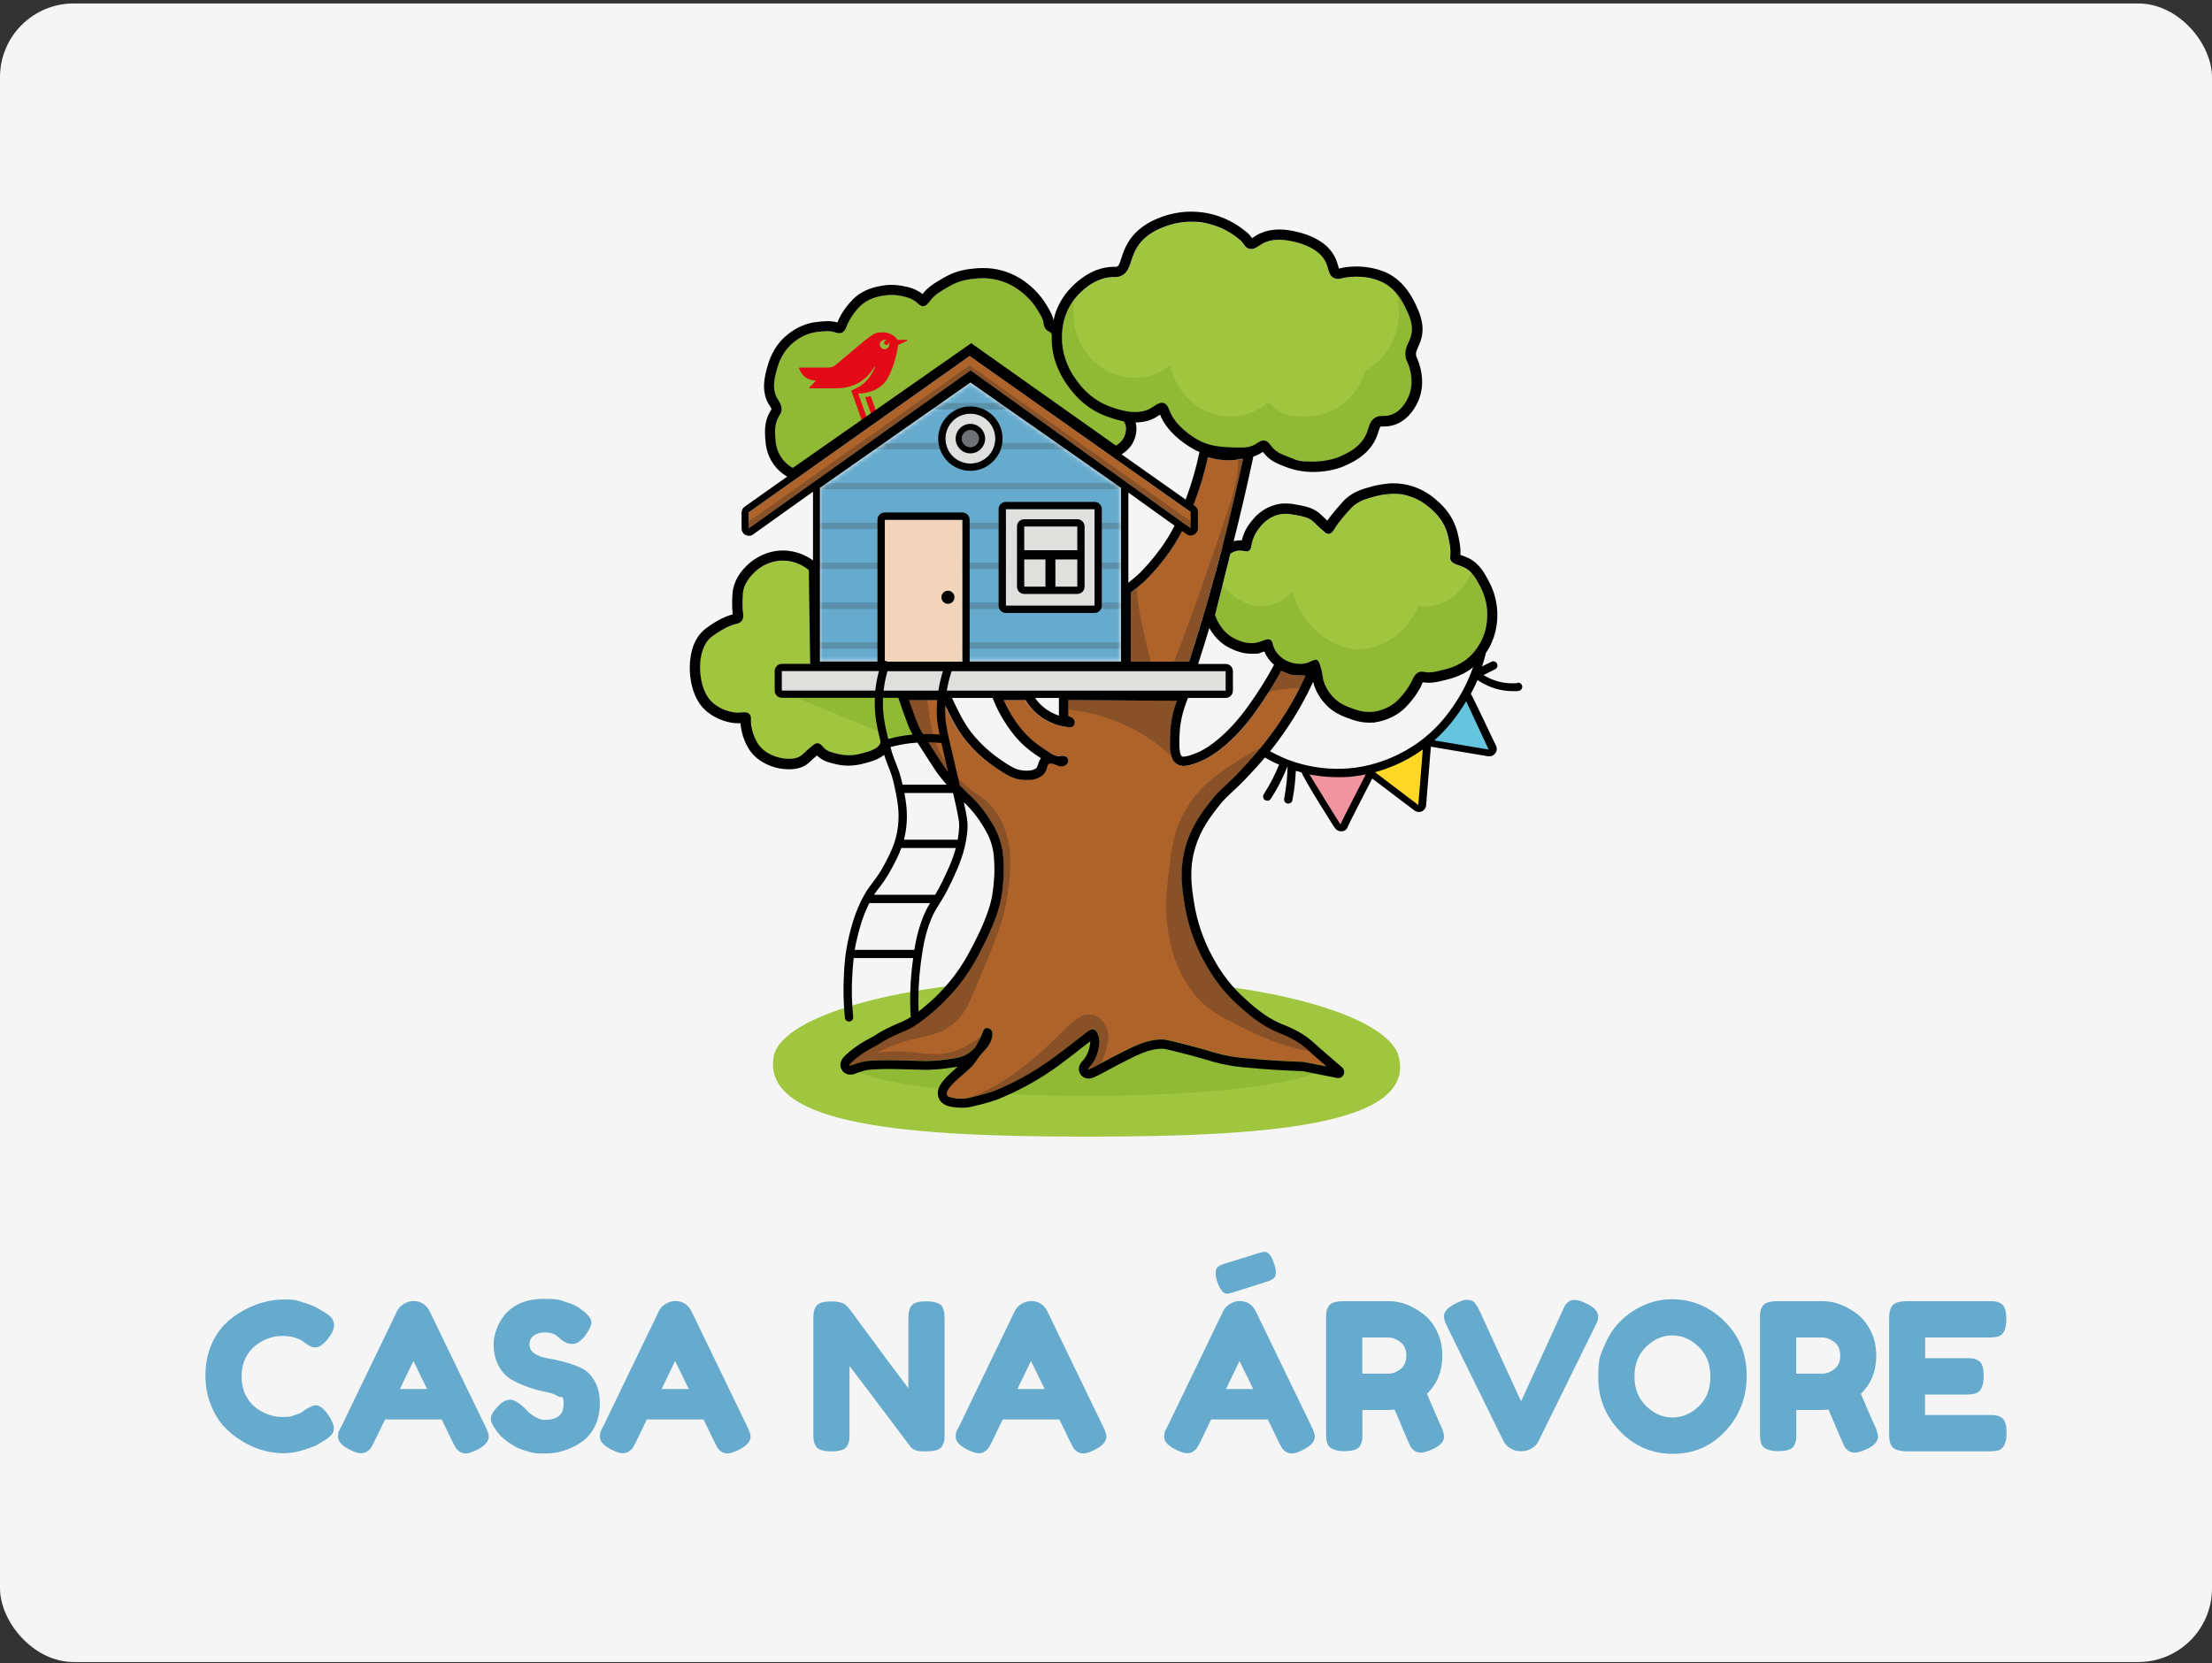 <svg width="480" height="361" viewBox="0 0 480 361" fill="none" xmlns="http://www.w3.org/2000/svg">
<rect x="0" y="0" width="480" height="361" fill="#333333" stroke="none"/>
<rect y="0.75" width="480" height="360" rx="16" fill="#F5F5F5"/>
<path d="M303.559 229.458C307.186 244.61 273.193 246.707 235.71 246.707C198.226 246.707 165.428 244.497 167.86 229.458C169.392 220.055 198.226 212.208 235.71 212.208C273.193 212.208 301.329 220.19 303.559 229.458Z" fill="#9FC63E"/>
<path d="M236.07 237.868C264.647 237.868 287.813 234.668 287.813 230.72C287.813 226.773 264.647 223.573 236.07 223.573C207.493 223.573 184.327 226.773 184.327 230.72C184.327 234.668 207.493 237.868 236.07 237.868Z" fill="#90B936"/>
<path d="M255.398 152.117C254.249 155.184 253.979 157.777 253.933 159.49C253.866 162.309 253.776 164.834 255.398 165.871C256.749 166.751 258.619 166.029 260.376 165.33C261.277 164.97 264.318 163.707 268.576 159.22C271.031 156.627 272.585 154.349 274.095 152.117C275.829 149.547 277.136 147.292 278.014 145.668L280.222 146.525L283.308 146.683C281.303 151.08 279.208 154.507 277.586 156.92C274.365 161.7 271.144 165.15 269.477 166.931C265.625 171.058 265.039 170.9 262.741 173.831C261.029 176.018 258.709 178.995 257.403 183.324C255.848 188.442 256.501 192.749 257.065 196.267C257.425 198.544 258.371 203.347 261.322 208.691C262.336 210.54 264.453 214.305 268.463 217.958C270.535 219.852 273.441 222.49 277.383 224.114C278.487 224.565 281.145 225.557 283.33 227.451C283.556 227.654 284.051 228.082 285.155 229.052C286.304 230.066 287.227 230.878 287.858 231.419L282.902 230.45C279.073 230.314 275.919 230.111 273.644 229.931C270.333 229.66 268.643 229.525 266.796 229.187C263.845 228.623 262.809 228.105 258.799 227.067C254.992 226.075 253.077 225.579 252.244 225.579C248.888 225.579 246.252 226.91 241.634 229.3C238.999 230.653 236.34 232.299 236.138 232.028C236.048 231.893 236.701 231.442 237.399 230.292C237.512 230.089 238.03 229.232 238.323 227.969C238.525 227.09 238.841 225.782 238.278 224.474C238.097 224.069 237.872 223.527 237.354 223.37C236.859 223.234 236.363 223.595 235.687 224.114C234.065 225.354 233.254 225.985 233.142 226.075C232.826 226.368 231.7 227.225 229.425 228.939C228.862 229.367 226.564 231.081 223.523 232.885C222.104 233.719 219.446 235.23 215.932 236.65C215.932 236.65 214.084 237.395 210.142 238.274C210.142 238.274 208.858 238.567 206.966 238.274C206.268 238.161 205.66 238.003 205.502 237.575C205.389 237.304 205.502 237.011 205.569 236.808C206.2 235.365 208.858 233.336 210.39 231.915C212.102 230.314 211.314 230.45 213.747 227.834C214.084 227.473 214.963 226.549 215.256 225.151C215.346 224.7 215.504 223.978 215.076 223.482C214.783 223.144 214.22 222.941 213.814 223.121C213.454 223.279 213.319 223.708 213.183 224.069C213.183 224.069 212.778 225.218 211.899 226.729C211.224 227.879 210.232 228.465 209.759 228.759C208.881 229.277 208.07 229.503 206.268 229.751C204.421 230.021 203.294 230.179 201.267 230.224C199.758 230.269 199.78 230.202 194.464 230.066C193.18 230.044 192.234 230.021 190.927 230.066C189.08 230.134 188.134 230.179 187.053 230.427C185.498 230.81 184.417 231.419 184.282 231.194C184.192 231.058 184.643 230.63 184.868 230.427C186.76 228.691 188.652 227.699 188.742 227.654C191.626 226.143 190.905 226.278 193.157 225.151C195.793 223.843 196.289 223.888 198.091 222.828C198.406 222.648 199.555 221.949 201.402 220.438C202.731 219.356 205.344 217.169 208.092 213.696C210.705 210.404 212.102 207.653 213.544 204.767C216.405 199.085 217.058 195.725 217.216 194.846C217.486 193.38 217.621 191.779 217.621 191.779C217.711 190.832 217.846 189.231 217.734 187.202C217.666 185.849 217.599 184.677 217.216 183.189C216.607 180.753 215.526 179.062 214.603 177.597C214.062 176.74 213.206 175.5 211.989 174.124C211.088 173.109 210.615 172.749 209.602 171.757C209.106 171.283 207.124 169.366 205.322 167.067C204.849 166.458 203.79 164.812 201.672 161.542C199.915 158.814 199.42 157.98 198.947 156.785C198.744 156.311 198.293 155.116 197.843 153.831C197.55 153.019 197.325 152.365 197.167 151.914H204.488C204.691 152.343 204.961 152.974 205.344 153.718C206.403 155.883 207.304 157.732 208.813 159.761C210.255 161.723 211.652 163.03 212.395 163.707C213.882 165.082 215.098 165.939 216.179 166.683C218.725 168.442 219.829 168.78 220.189 168.893C220.617 169.006 221.698 169.276 223.05 169.231C223.748 169.209 224.311 169.163 225.01 168.87C225.393 168.69 226.294 168.284 226.767 167.405C227.195 166.616 227.105 165.826 227.623 165.669C227.713 165.646 227.803 165.669 227.983 165.669C228.749 165.759 229.019 166.052 229.56 166.187C229.718 166.232 230.596 166.458 231.182 165.962C231.249 165.917 231.745 165.488 231.655 164.857C231.61 164.496 231.385 164.271 231.092 164.113C230.619 163.865 230.168 163.977 229.673 164.045C229.019 164.113 228.479 163.865 227.307 163.098C225.212 161.7 224.109 160.978 222.667 159.49C221.225 158.002 220.347 156.649 219.806 155.815C218.86 154.349 218.184 152.996 217.711 151.937H222.419C223.027 152.929 224.424 154.936 227.015 156.334C228.749 157.281 230.191 157.619 231.227 157.732C231.835 157.867 232.488 157.889 232.826 157.551C233.254 157.123 233.074 156.491 233.052 156.401C232.871 155.86 232.353 155.567 231.723 155.364V151.937L255.285 152.094L255.398 152.117Z" fill="#AE632B"/>
<path d="M262.111 99.241C261.277 103.075 260.263 106.209 259.407 108.509C258.304 111.462 257.155 114.597 254.744 118.362C254.114 119.354 252.199 122.263 249.045 125.51C247.739 126.84 246.275 127.9 245.373 128.667V143.639H258.033C260.511 135.882 262.921 127.697 265.174 119.061C266.909 112.387 268.44 105.893 269.769 99.602C268.823 99.805 267.517 100.008 265.985 99.94C264.408 99.873 263.079 99.557 262.133 99.264L262.111 99.241Z" fill="#895127"/>
<path d="M261.773 124.383C266.751 110.29 268.981 104.112 268.621 99.782C267.855 99.895 266.976 99.94 265.985 99.918C264.408 99.85 263.079 99.534 262.133 99.241C261.3 103.075 260.286 106.209 259.43 108.509C258.326 111.462 257.177 114.597 254.767 118.362C254.136 119.354 252.221 122.263 249.068 125.51C248.257 126.344 247.401 127.066 246.635 127.675C246.928 131.576 247.649 134.845 248.324 137.844C248.865 140.212 249.293 142.173 249.744 143.661H254.677C256.209 140.347 258.304 134.326 261.795 124.428L261.773 124.383Z" fill="#AE632B"/>
<path d="M280.222 146.548L278.014 145.691C277.361 146.886 276.505 148.419 275.401 150.155C275.739 150.065 276.077 149.998 276.46 149.907C278.397 149.501 280.289 149.389 282.024 149.389C282.452 148.532 282.88 147.652 283.308 146.705L280.222 146.548Z" fill="#895127"/>
<path d="M194.487 230.066C199.825 230.179 199.803 230.247 201.289 230.224C203.339 230.157 204.443 229.999 206.29 229.751C208.092 229.503 208.926 229.277 209.782 228.759C210.255 228.465 211.246 227.879 211.922 226.729C212.327 226.053 212.62 225.467 212.823 224.993C211.742 225.737 210.165 226.91 208.205 227.744C203.249 229.863 199.938 228.195 194.509 228.195C191.626 228.195 188.72 228.668 186.152 229.367C185.746 229.683 185.318 230.044 184.89 230.427C184.643 230.653 184.215 231.059 184.305 231.194C184.44 231.397 185.499 230.81 187.075 230.427C188.157 230.157 189.103 230.134 190.95 230.066C192.256 230.021 193.203 230.044 194.487 230.066Z" fill="#895127"/>
<path d="M236.994 220.258C234.133 219.581 231.632 223.054 227.217 227.158C225.888 228.398 220.64 233.246 214.918 236.245C213.206 237.124 211.607 237.8 210.12 238.274C210.165 238.274 210.187 238.274 210.187 238.274C214.129 237.395 215.977 236.65 215.977 236.65C219.491 235.23 222.149 233.742 223.568 232.885C226.609 231.081 228.884 229.367 229.47 228.939C231.745 227.225 232.894 226.346 233.187 226.075C233.277 225.985 234.088 225.354 235.732 224.114C236.408 223.595 236.904 223.234 237.399 223.369C237.917 223.527 238.143 224.068 238.323 224.474C238.886 225.805 238.571 227.113 238.368 227.969C238.075 229.232 237.579 230.089 237.444 230.292C236.768 231.442 236.093 231.893 236.183 232.028C236.295 232.186 237.377 231.622 238.818 230.833C239.201 230.134 239.539 229.412 239.787 228.623C240.237 227.315 241.139 224.632 239.787 222.4C239.652 222.174 238.661 220.596 237.016 220.213L236.994 220.258Z" fill="#895127"/>
<path d="M283.308 227.496C281.123 225.602 278.465 224.61 277.361 224.159C273.419 222.535 270.513 219.897 268.44 218.003C264.431 214.35 262.313 210.585 261.3 208.736C258.349 203.369 257.403 198.566 257.042 196.312C256.501 192.794 255.826 188.487 257.38 183.369C258.709 179.017 261.007 176.063 262.719 173.876C265.016 170.945 265.58 171.08 269.454 166.976C270.4 165.962 271.864 164.383 273.531 162.354C269.95 164.09 266.909 166.232 265.94 166.909C263.417 168.69 260.151 171.035 257.538 175.342C254.722 179.987 254.204 184.293 253.798 187.743C253.145 193.335 252.582 197.101 253.551 202.603C254.654 208.803 256.524 212.321 258.979 215.545C260.691 217.8 262.809 219.446 266.165 221.25C269.116 222.828 276.933 227 283.916 228.105C283.601 227.811 283.398 227.631 283.263 227.541L283.308 227.496Z" fill="#895127"/>
<path d="M254.181 164.09C253.843 162.85 253.888 161.249 253.933 159.513C253.979 157.799 254.249 155.206 255.398 152.14L231.835 151.982V154.011C235.349 154.372 239.719 155.296 244.36 157.483C248.707 159.513 251.951 162.016 254.204 164.09H254.181Z" fill="#895127"/>
<path d="M216.697 177.191C213.949 172.388 211.201 172.861 207.124 168.081C201.965 162.038 201.808 155.928 201.244 151.959H197.235C197.392 152.41 197.618 153.087 197.911 153.876C198.361 155.139 198.812 156.334 199.014 156.83C199.487 158.025 199.983 158.859 201.74 161.587C203.857 164.879 204.916 166.503 205.389 167.112C207.191 169.389 209.174 171.306 209.669 171.802C210.683 172.771 211.156 173.155 212.057 174.169C213.273 175.545 214.129 176.785 214.67 177.642C215.616 179.13 216.675 180.821 217.283 183.234C217.666 184.722 217.734 185.894 217.801 187.247C217.914 189.277 217.779 190.878 217.689 191.825C217.689 191.825 217.553 193.403 217.283 194.891C217.125 195.771 216.472 199.13 213.611 204.812C212.17 207.676 210.773 210.449 208.16 213.741C205.389 217.236 202.776 219.401 201.47 220.483C199.623 222.017 198.474 222.693 198.158 222.874C196.356 223.933 195.861 223.888 193.225 225.196C190.972 226.323 191.693 226.188 188.81 227.699C188.742 227.744 186.828 228.736 184.935 230.472C184.688 230.698 184.26 231.104 184.35 231.239C184.485 231.442 185.544 230.856 187.12 230.472C187.211 230.472 187.301 230.427 187.391 230.405C189.373 228.962 191.941 227.383 196.199 226.098C201.042 224.632 203.925 224.813 207.169 221.949C209.129 220.213 210.075 218.364 211.967 213.832C215.819 204.542 217.734 199.919 218.342 196.041C219.243 190.201 220.302 183.369 216.765 177.213L216.697 177.191Z" fill="#895127"/>
<path d="M305.001 77.212C304.82 75.34 305.812 74.461 306.217 72.837C306.803 70.537 305.789 68.44 305.001 66.772C304.528 65.78 302.816 62.262 299.256 60.932C295.179 59.421 291.597 60.323 291.597 60.323C291.057 60.458 290.223 60.706 289.457 60.323C288.331 59.759 288.354 58.361 287.768 57.031C286.416 53.964 282.519 52.905 281.325 52.589C280.199 52.273 276.64 51.326 273.802 52.972C272.923 53.491 272.135 54.235 271.121 54.032C270.152 53.829 269.86 52.747 269.206 52.206C268.193 51.371 265.94 49.568 262.539 48.666C258.484 47.606 255.15 48.485 254.497 48.666C253.01 49.071 248.888 50.221 246.748 53.739C245.148 56.355 245.509 58.857 243.369 59.872C242.535 60.255 242.085 60.075 240.981 60.188C236.273 60.616 233.052 65.081 232.781 65.487C230.371 68.914 230.439 72.499 230.484 73.852C230.484 74.258 230.529 74.641 230.574 75.025C229.154 73.401 228.118 72.274 227.848 72.093C227.623 71.935 227.262 71.868 226.924 71.462C226.474 70.943 226.451 70.357 226.361 69.838C226.226 69.184 225.888 68.576 225.167 67.381C224.041 65.464 222.622 64.201 222.149 63.795C221.36 63.119 219.446 61.518 216.45 60.774C214.355 60.255 212.665 60.391 211.674 60.503C210.48 60.616 208.295 60.819 206.042 62.127C203.925 63.344 202.821 63.998 201.83 65.284C201.492 65.735 200.997 66.456 200.276 66.479C199.668 66.479 199.352 66.005 198.654 65.487C197.55 64.675 196.446 64.449 195.342 64.224C194.96 64.156 193.428 63.863 191.468 64.224C190.477 64.404 188.314 64.81 186.625 66.479C184.62 68.463 183.809 70.56 183.809 70.56C183.606 71.101 183.336 71.935 182.615 72.251C182.052 72.477 181.534 72.251 180.926 72.116C179.799 71.823 178.921 71.913 177.209 72.116C174.686 72.409 172.771 73.852 172.005 74.506C169.662 76.513 168.919 78.97 168.626 79.985C168.131 81.766 167.387 84.292 168.559 86.389C168.964 87.133 169.73 88.035 169.55 89.207C169.46 89.771 169.189 90.064 168.919 90.538C168.018 92.139 168.131 93.852 168.221 95.047C168.288 96.085 168.424 97.798 169.617 99.489C170.428 100.617 171.397 101.248 172.005 101.609L210.728 74.528L242.13 96.761C242.445 96.581 243.616 95.882 244.089 94.439C244.18 94.168 244.54 92.973 244.089 91.981C243.887 91.53 242.963 90.267 241.679 88.599C243.729 89.297 247.176 90.222 249.766 88.644C250.577 88.148 251.636 87.201 252.604 87.561C253.325 87.832 253.596 88.689 253.753 89.095C255.037 92.59 259.047 94.98 259.745 95.386C262.381 96.964 265.016 97.054 267.269 97.144C269.702 97.234 270.896 97.28 272.18 96.603C273.058 96.13 273.644 95.521 274.477 95.679C275.266 95.837 275.536 96.558 276.325 97.37C277.203 98.294 278.104 98.632 279.771 99.286C285.313 101.429 290.426 99.286 290.426 99.286C292.025 98.61 295.157 97.28 296.486 94.303C297.116 92.883 297.116 91.597 298.333 90.763C299.504 89.974 300.338 90.65 301.937 90.064C304.37 89.207 305.474 86.592 305.699 86.073C306.938 83.142 305.992 80.211 305.767 79.557C305.406 78.429 305.091 78.226 305.001 77.257V77.212Z" fill="#9FC63E"/>
<path d="M305.001 77.212C304.82 75.34 305.812 74.461 306.217 72.837C306.803 70.537 305.789 68.441 305.001 66.772C304.73 66.231 304.077 64.878 302.928 63.57C303.334 64.923 303.559 66.366 303.559 67.854C303.559 73.333 300.608 78.091 296.305 80.436C294.639 86.209 289.57 90.38 283.601 90.38C277.631 90.38 277.564 89.23 275.288 87.291C273.013 89.23 270.13 90.38 266.976 90.38C260.624 90.38 255.308 85.645 253.979 79.331C251.793 81 249.113 81.992 246.229 81.992C238.886 81.992 232.916 75.678 232.916 67.877C232.916 60.075 233.029 65.847 233.209 64.9C232.961 65.216 232.804 65.419 232.759 65.487C230.348 68.914 230.416 72.499 230.461 73.852C230.461 74.258 230.506 74.641 230.551 75.025C229.132 73.401 228.096 72.274 227.825 72.093C227.6 71.935 227.24 71.868 226.902 71.462C226.451 70.943 226.429 70.357 226.339 69.838C226.204 69.184 225.866 68.576 225.145 67.381C224.019 65.464 222.599 64.201 222.126 63.795C221.338 63.119 219.423 61.518 216.427 60.774C214.332 60.255 212.643 60.391 211.652 60.504C210.458 60.616 208.273 60.819 206.02 62.127C203.902 63.344 202.799 63.998 201.808 65.284C201.47 65.735 200.974 66.456 200.253 66.479C199.645 66.479 199.33 66.005 198.631 65.487C197.528 64.675 196.424 64.449 195.32 64.224C194.937 64.156 193.405 63.863 191.445 64.224C190.454 64.404 188.292 64.81 186.602 66.479C184.597 68.463 183.786 70.56 183.786 70.56C183.584 71.101 183.313 71.935 182.593 72.251C182.029 72.477 181.511 72.251 180.903 72.116C179.777 71.823 178.898 71.913 177.186 72.116C174.663 72.409 172.749 73.852 171.983 74.506C169.64 76.513 168.897 78.971 168.604 79.985C168.108 81.766 167.365 84.292 168.536 86.389C168.942 87.133 169.708 88.035 169.527 89.207C169.437 89.771 169.167 90.064 168.897 90.538C167.996 92.139 168.108 93.852 168.198 95.047C168.266 96.085 168.401 97.798 169.595 99.489C170.406 100.617 171.374 101.248 171.983 101.609L210.705 74.528L242.107 96.761C242.423 96.581 243.594 95.882 244.067 94.439C244.157 94.168 244.517 92.973 244.067 91.981C243.864 91.53 242.941 90.267 241.657 88.599C243.707 89.298 247.153 90.222 249.744 88.644C250.555 88.148 251.613 87.201 252.582 87.561C253.303 87.832 253.573 88.689 253.731 89.095C255.015 92.59 259.024 94.98 259.723 95.386C262.358 96.964 264.994 97.054 267.247 97.144C269.679 97.235 270.873 97.28 272.157 96.603C273.036 96.13 273.621 95.521 274.455 95.679C275.243 95.837 275.514 96.558 276.302 97.37C277.181 98.294 278.082 98.633 279.749 99.287C285.29 101.429 290.404 99.287 290.404 99.287C292.003 98.61 295.134 97.28 296.463 94.303C297.094 92.883 297.094 91.597 298.31 90.763C299.482 89.974 300.315 90.65 301.915 90.064C304.347 89.207 305.451 86.592 305.676 86.073C306.915 83.142 305.969 80.211 305.744 79.557C305.384 78.429 305.068 78.226 304.978 77.257L305.001 77.212Z" fill="#90B936"/>
<path d="M266.954 120.256C267.337 119.986 267.945 119.648 268.711 119.557C269.815 119.422 270.378 119.896 270.963 119.557C271.481 119.242 271.414 118.61 271.662 117.663C272.09 115.972 273.036 114.845 273.486 114.281C273.892 113.785 275.063 112.432 277.068 111.823C278.712 111.327 280.064 111.598 281.213 111.823C282.812 112.139 284.119 112.387 285.155 113.447C285.223 113.514 286.101 114.416 287.272 115.408C287.588 115.679 287.881 115.927 288.264 115.905C288.939 115.882 289.412 115.025 289.593 114.709C289.593 114.709 290.381 113.311 293.039 110.425C294.548 108.779 296.463 108.261 298.378 107.742C299.752 107.381 302.59 106.66 305.902 107.742C308.154 108.464 309.619 109.726 310.339 110.335C311.06 110.966 312.209 111.981 313.155 113.717C314.011 115.296 314.282 116.716 314.417 117.528C314.597 118.52 314.732 119.264 314.687 120.279C314.664 120.978 314.574 121.136 314.687 121.474C315.025 122.466 316.376 122.601 317.503 123.097C319.372 123.932 320.296 125.668 321.22 127.449C322.414 129.727 322.684 131.891 322.706 133.289C322.751 136.063 321.895 138.092 321.648 138.633C320.296 141.677 318.088 143.256 317.638 143.549C315.903 144.766 314.214 145.172 313.065 145.443C311.398 145.849 310.565 146.052 309.483 145.939C308.875 145.871 308.47 145.736 307.929 145.939C307.005 146.277 306.645 147.269 306.307 147.968C306.307 147.968 305.384 149.952 303.356 151.982C301.239 154.079 298.536 154.462 298.153 154.507C295.99 154.778 294.323 154.146 293.242 153.74C292.093 153.312 290.629 152.771 289.3 151.35C288.984 151.012 287.34 149.231 287.047 146.999C287.047 146.999 286.935 146.097 286.619 144.969C286.281 143.684 286.056 143.458 285.853 143.346C285.313 143.053 284.749 143.526 283.893 143.842C282.204 144.428 280.267 144.067 278.983 143.346C278.667 143.165 277.113 142.286 276.46 140.595C276.144 139.806 276.212 139.287 275.761 138.971C275.086 138.543 274.207 139.152 273.081 139.467C270.828 140.076 268.688 139.062 267.945 138.701C265.016 137.28 263.935 134.349 263.665 133.56L266.976 120.256H266.954Z" fill="#9FC63E"/>
<path d="M301.892 107.156C301.329 107.156 300.811 107.223 300.338 107.291C300.676 107.449 301.013 107.652 301.351 107.832C301.532 107.584 301.712 107.359 301.892 107.133V107.156Z" fill="#90B936"/>
<path d="M321.197 127.427C320.611 126.299 320.026 125.194 319.215 124.315C317.323 128.667 313.673 131.621 309.506 131.621C305.339 131.621 308.38 131.575 307.862 131.463C305.406 137.077 300.428 140.91 294.684 140.91C288.939 140.91 282.317 135.657 280.492 128.464C278.577 130.426 276.167 131.598 273.531 131.598C270.896 131.598 267.337 129.794 265.309 126.953L263.687 133.515C263.958 134.304 265.061 137.235 267.967 138.656C268.711 139.016 270.828 140.054 273.103 139.422C274.207 139.129 275.108 138.498 275.784 138.926C276.257 139.219 276.189 139.738 276.482 140.55C277.136 142.241 278.69 143.12 279.005 143.301C280.289 144.022 282.227 144.383 283.916 143.797C284.772 143.504 285.358 143.03 285.876 143.301C286.079 143.413 286.304 143.639 286.642 144.924C286.957 146.074 287.07 146.953 287.07 146.953C287.34 149.208 289.007 150.99 289.322 151.305C290.629 152.726 292.116 153.267 293.264 153.695C294.346 154.101 296.013 154.733 298.175 154.462C298.558 154.417 301.261 154.034 303.379 151.937C305.406 149.907 306.33 147.923 306.33 147.923C306.668 147.224 307.028 146.232 307.952 145.894C308.492 145.691 308.898 145.826 309.506 145.894C310.587 146.006 311.421 145.803 313.088 145.398C314.236 145.127 315.903 144.699 317.66 143.504C318.111 143.188 320.319 141.632 321.67 138.588C321.918 138.047 322.774 136.017 322.729 133.244C322.729 131.846 322.459 129.681 321.242 127.404L321.197 127.427Z" fill="#90B936"/>
<path d="M196.536 155.341C195.928 153.989 195.455 152.049 195.32 151.283H190.206C190.206 151.125 190.206 150.967 190.206 150.832H168.626L168.581 144.969H175.745L175.88 123.819C175.339 123.368 172.749 121.654 169.55 121.745C166.824 121.835 164.954 123.165 164.211 123.774C163.716 124.18 161.35 126.141 161.125 128.915C160.922 131.282 161.125 132.793 161.125 132.793C161.215 133.425 161.35 134.169 160.922 134.755C160.517 135.341 159.773 135.476 159.503 135.522C159.503 135.522 157.453 135.95 154.435 138.205C151.822 140.166 151.551 144.563 152.047 147.269C152.25 148.351 152.813 151.418 155.268 153.109C157.814 154.845 160.111 154.733 160.111 154.733C160.99 154.688 161.936 154.462 162.499 155.003C162.927 155.454 162.86 156.108 162.86 156.694C162.86 156.694 162.86 158.882 164.256 161.272C165.878 163.977 169.234 164.541 169.46 164.586C170.473 164.744 172.613 165.06 173.965 163.887C174.258 163.617 175.407 162.512 176.556 161.632C176.668 161.542 176.916 161.362 177.254 161.362C177.907 161.339 178.403 161.993 178.741 162.354C179.506 163.166 180.475 163.391 182.052 163.752C182.48 163.865 184.395 164.271 186.76 163.617C188.021 163.278 190.702 162.692 190.972 161.227C190.972 161.227 190.972 161.204 190.972 161.181C192.121 161.069 194.104 160.618 195.207 160.37C197.077 159.941 198.113 160.37 198.429 159.896C198.834 159.265 197.505 157.596 196.514 155.409L196.536 155.341Z" fill="#9FC63E"/>
<path d="M171.352 150.832L194.802 160.437C194.96 160.392 195.117 160.37 195.252 160.325C197.122 159.896 198.158 160.325 198.474 159.851C198.879 159.22 197.55 157.551 196.559 155.364C195.951 154.011 195.478 152.072 195.343 151.305H190.229C190.229 151.147 190.229 150.99 190.229 150.854H171.374L171.352 150.832Z" fill="#90B936"/>
<path d="M283.601 167.743C283.601 167.743 290.944 179.716 290.944 179.513C290.944 179.31 296.756 167.833 296.756 167.833L283.601 167.743Z" fill="#F094A0"/>
<path d="M297.95 167.63L309.146 162.219L308.019 175.319L297.95 167.63Z" fill="#FFD727"/>
<path d="M310.925 160.866L318.179 151.869L323.562 163.076L310.925 160.866Z" fill="#66C5DE"/>
<path d="M192.549 82.172C194.284 79.354 194.914 74.867 194.914 74.867L196.829 73.987C196.942 73.92 196.919 73.762 196.762 73.762H194.712C194.396 73.153 193.27 72.138 191.626 72.138C189.981 72.138 189.801 72.409 189.013 72.905C189.013 72.905 187.886 73.672 186.264 75.07L181.286 79.241C180.903 79.557 180.43 79.782 179.777 79.782H173.514C173.334 79.782 173.402 79.94 173.424 80.008C173.875 81.361 175.046 82.578 177.096 82.578L175.632 84.089C175.564 84.156 175.564 84.292 175.722 84.292H181.309C185.341 84.292 187.841 82.533 189.463 80.075C189.598 79.872 189.733 79.647 189.869 79.444C189.936 79.466 189.936 79.534 189.914 79.602C189.508 80.594 188.472 82.646 186.58 83.841C185.926 84.224 185.724 84.337 184.823 84.698C184.755 84.72 184.733 84.788 184.755 84.878L187.008 91.214H188.292L186.219 85.419C187.571 85.419 190.792 85.058 192.549 82.24V82.172ZM191.22 74.055C191.626 73.649 192.279 73.649 192.662 74.055C193.067 74.461 193.067 75.115 192.662 75.498C192.256 75.904 191.603 75.904 191.22 75.498C190.815 75.092 190.815 74.438 191.22 74.055ZM187.729 86.208L189.486 91.169H190.792L188.945 85.983C188.585 86.073 188.179 86.163 187.729 86.208ZM191.986 74.055C191.806 74.235 191.806 74.551 191.986 74.731C192.166 74.912 192.482 74.912 192.662 74.731C192.842 74.551 192.842 74.235 192.662 74.055C192.482 73.874 192.166 73.874 191.986 74.055Z" fill="#E30A18"/>
<path d="M265.985 145.668H169.663V149.885H265.985V145.668Z" fill="#DFDFDD"/>
<mask id="mask0_1396_3281" style="mask-type:luminance" maskUnits="userSpaceOnUse" x="177" y="83" width="67" height="61">
<path d="M243.279 143.616H177.93V105.916L210.615 83.052L243.279 105.916V143.616Z" fill="white"/>
</mask>
<g mask="url(#mask0_1396_3281)">
<path d="M243.279 143.616H177.93V105.916L210.615 83.052L243.279 105.916V143.616Z" fill="#66ABCE"/>
<path d="M269.77 139.445H153.421V140.82H269.77V139.445Z" fill="#5A90AA"/>
<path d="M269.77 130.786H153.421V132.162H269.77V130.786Z" fill="#5A90AA"/>
<path d="M269.77 122.128H153.421V123.503H269.77V122.128Z" fill="#5A90AA"/>
<path d="M269.77 113.469H153.421V114.845H269.77V113.469Z" fill="#5A90AA"/>
<path d="M269.77 104.811H153.421V106.186H269.77V104.811Z" fill="#5A90AA"/>
<path d="M269.77 96.152H153.421V97.528H269.77V96.152Z" fill="#5A90AA"/>
<path d="M269.77 87.494H153.421V88.869H269.77V87.494Z" fill="#5A90AA"/>
</g>
<path d="M208.836 112.815H191.986V143.616H208.836V112.815Z" fill="#F2D4BA"/>
<path d="M237.512 110.515H218.274V131.463H237.512V110.515Z" fill="#DFDFDD"/>
<path d="M233.772 114.281H222.261V119.422H233.772V114.281Z" fill="#DFDFDD"/>
<path d="M226.857 121.429H222.261V127.336H226.857V121.429Z" fill="#DFDFDD"/>
<path d="M233.772 121.429H229.019V127.336H233.772V121.429Z" fill="#DFDFDD"/>
<path d="M210.57 100.617C213.556 100.617 215.977 98.194 215.977 95.205C215.977 92.216 213.556 89.794 210.57 89.794C207.584 89.794 205.164 92.216 205.164 95.205C205.164 98.194 207.584 100.617 210.57 100.617Z" fill="#DFDFDD"/>
<path d="M210.57 97.054C211.59 97.054 212.417 96.226 212.417 95.205C212.417 94.184 211.59 93.356 210.57 93.356C209.55 93.356 208.723 94.184 208.723 95.205C208.723 96.226 209.55 97.054 210.57 97.054Z" fill="#6E7277"/>
<path d="M162.454 111.214V114.664L210.615 80.346L258.371 114.664V111.147L210.413 77.279L162.454 111.214Z" fill="#AE632B"/>
<path d="M162.454 113.221V114.664L210.615 80.346L258.371 114.664V113.154L210.413 79.309L162.454 113.221Z" fill="#895127"/>
<path d="M237.512 110.516V131.463H218.274V110.516H237.512ZM237.512 108.937H218.274C217.396 108.937 216.697 109.636 216.697 110.516V131.463C216.697 132.342 217.396 133.041 218.274 133.041H237.512C238.39 133.041 239.089 132.342 239.089 131.463V110.516C239.089 109.636 238.39 108.937 237.512 108.937Z" fill="#010101"/>
<path d="M235.349 114.281C235.349 113.402 234.651 112.703 233.772 112.703H222.261C221.383 112.703 220.685 113.402 220.685 114.281V127.336C220.685 128.216 221.383 128.915 222.261 128.915H233.772C234.651 128.915 235.349 128.216 235.349 127.336V114.281ZM222.261 114.281H233.772V119.422H222.261V114.281ZM226.857 127.336H222.261V121.429H226.857V127.336ZM233.772 127.336H229.019V121.429H233.772V127.336Z" fill="#010101"/>
<path d="M210.57 89.794C213.566 89.794 215.977 92.206 215.977 95.205C215.977 98.204 213.566 100.617 210.57 100.617C207.574 100.617 205.164 98.204 205.164 95.205C205.164 92.206 207.574 89.794 210.57 89.794ZM210.57 88.215C206.718 88.215 203.587 91.349 203.587 95.205C203.587 99.061 206.718 102.195 210.57 102.195C214.422 102.195 217.553 99.061 217.553 95.205C217.553 91.349 214.422 88.215 210.57 88.215Z" fill="#010101"/>
<path d="M210.57 93.356C211.584 93.356 212.417 94.191 212.417 95.205C212.417 96.22 211.584 97.054 210.57 97.054C209.557 97.054 208.723 96.22 208.723 95.205C208.723 94.191 209.557 93.356 210.57 93.356ZM210.57 92.003C208.813 92.003 207.372 93.447 207.372 95.205C207.372 96.964 208.813 98.407 210.57 98.407C212.327 98.407 213.769 96.964 213.769 95.205C213.769 93.447 212.327 92.003 210.57 92.003Z" fill="#010101"/>
<path d="M205.705 131.057C206.488 131.057 207.124 130.421 207.124 129.636C207.124 128.852 206.488 128.216 205.705 128.216C204.921 128.216 204.285 128.852 204.285 129.636C204.285 130.421 204.921 131.057 205.705 131.057Z" fill="#010101"/>
<path d="M329.194 148.284C327.955 148.374 326.716 148.284 325.5 148.013C324.238 147.72 323.022 147.202 321.918 146.525L324.441 145.262C324.891 145.037 325.072 144.496 324.846 144.045C324.621 143.594 324.08 143.413 323.63 143.639L321.603 144.654C321.895 143.774 322.143 142.895 322.368 142.015C322.368 141.948 322.368 141.88 322.391 141.812C322.842 141.136 323.292 140.392 323.675 139.513C324.171 138.43 324.982 136.153 324.914 133.222C324.891 131.553 324.576 129.005 323.179 126.367C322.143 124.383 320.972 122.15 318.381 121C317.976 120.82 317.593 120.685 317.255 120.572C317.142 120.527 317.03 120.504 316.917 120.459C316.917 120.414 316.917 120.392 316.917 120.347C316.962 119.084 316.804 118.159 316.602 117.1C316.444 116.198 316.129 114.529 315.115 112.635C313.966 110.515 312.502 109.23 311.804 108.621C311.06 107.968 309.303 106.457 306.6 105.577C305.203 105.126 303.762 104.901 302.275 104.901C300.788 104.901 298.603 105.329 297.815 105.555C295.72 106.119 293.355 106.75 291.395 108.892C290.246 110.155 289.277 111.305 288.534 112.297C288.331 112.567 288.151 112.815 288.016 113.018C287.408 112.455 286.957 112.004 286.799 111.846C285.268 110.29 283.443 109.929 281.686 109.591C280.965 109.456 280.064 109.275 279.005 109.275C277.947 109.275 277.293 109.388 276.46 109.659C274.658 110.2 273.103 111.26 271.797 112.838C271.279 113.469 270.062 114.912 269.522 117.1C269.522 117.167 269.499 117.235 269.477 117.28C269.364 117.28 269.251 117.28 269.139 117.28C268.913 117.28 268.688 117.28 268.485 117.325C268.215 117.348 267.967 117.415 267.697 117.483C269.161 111.711 270.535 105.848 271.774 100.031L271.977 99.084C272.405 98.971 272.833 98.79 273.284 98.542C273.576 98.385 273.824 98.227 274.049 98.091C274.23 98.317 274.455 98.588 274.725 98.881C275.964 100.166 277.226 100.662 278.983 101.338C280.875 102.082 282.902 102.443 285.02 102.443C288.534 102.443 291.057 101.429 291.327 101.316C293.129 100.549 296.891 98.948 298.581 95.16C298.828 94.619 298.986 94.1 299.121 93.672C299.369 92.883 299.459 92.702 299.617 92.59C299.662 92.567 299.662 92.567 299.662 92.567C299.73 92.567 299.977 92.567 300.135 92.567C300.721 92.567 301.599 92.567 302.703 92.184C304.866 91.417 306.69 89.546 307.794 86.953C308.83 84.517 308.875 81.721 307.929 78.858C307.749 78.317 307.591 77.933 307.456 77.64C307.298 77.302 307.276 77.257 307.276 77.031C307.231 76.468 307.366 76.129 307.726 75.34C307.952 74.822 308.244 74.19 308.447 73.424C309.236 70.312 307.929 67.606 307.073 65.825C305.361 62.285 303.018 59.94 300.067 58.857C298.243 58.181 296.305 57.843 294.301 57.843C292.296 57.843 291.215 58.136 291.079 58.181H290.944C290.832 58.249 290.674 58.271 290.561 58.294C290.494 58.113 290.426 57.865 290.359 57.662C290.223 57.211 290.088 56.693 289.84 56.152C289.052 54.37 287.61 52.905 285.56 51.822C284.051 51.011 282.564 50.605 281.934 50.447C281.235 50.267 279.591 49.816 277.654 49.816C275.716 49.816 274.095 50.244 272.675 51.056C272.45 51.191 272.225 51.326 272.045 51.462C271.932 51.529 271.819 51.619 271.684 51.687C271.436 51.326 271.121 50.898 270.648 50.492C269.657 49.68 267.066 47.538 263.102 46.523C261.615 46.14 260.061 45.937 258.484 45.937C256.907 45.937 255.263 46.14 253.866 46.523C252.267 46.974 247.401 48.305 244.81 52.589C244.044 53.852 243.661 55.047 243.346 56.016C242.918 57.324 242.76 57.707 242.4 57.865C242.31 57.91 242.287 57.91 241.882 57.91C241.589 57.91 241.251 57.91 240.778 57.956C235.101 58.474 231.34 63.615 230.934 64.201C229.628 66.05 228.952 67.922 228.591 69.545C228.591 69.523 228.591 69.478 228.591 69.455C228.389 68.395 227.916 67.606 227.127 66.253C225.911 64.224 224.424 62.781 223.636 62.104C222.329 60.977 220.212 59.399 217.013 58.609C215.841 58.316 214.603 58.181 213.386 58.181C212.17 58.181 212.012 58.226 211.494 58.271C210.142 58.406 207.619 58.632 204.961 60.188C202.776 61.45 201.425 62.24 200.186 63.818C200.141 63.795 200.096 63.75 200.073 63.728C198.564 62.6 197.077 62.307 195.861 62.059C195.14 61.924 194.329 61.834 193.518 61.834C192.707 61.834 191.918 61.901 191.153 62.059C190.004 62.262 187.323 62.758 185.138 64.923C182.84 67.178 181.894 69.545 181.804 69.793C181.804 69.838 181.759 69.906 181.737 69.951V69.996C181.692 69.996 181.646 69.974 181.601 69.951C180.926 69.771 180.272 69.703 179.574 69.703C178.876 69.703 178.065 69.793 177.074 69.906C174.055 70.244 171.757 71.89 170.654 72.815C167.748 75.295 166.869 78.384 166.576 79.399C166.013 81.338 165.09 84.585 166.689 87.516C166.802 87.697 166.892 87.877 167.004 88.035C167.162 88.26 167.41 88.689 167.41 88.847C167.387 88.892 167.342 88.982 167.297 89.027C167.23 89.14 167.14 89.275 167.049 89.433C165.81 91.62 165.968 93.875 166.058 95.205C166.148 96.4 166.306 98.61 167.883 100.797C168.649 101.88 169.64 102.759 170.811 103.458L161.598 109.974C161.17 110.267 160.922 110.741 160.922 111.26V114.664C160.922 114.89 160.967 115.138 161.057 115.341C161.328 115.972 161.936 116.288 162.499 116.288C163.062 116.288 163.13 116.198 163.423 115.995L176.42 106.727V121.632C175.226 120.775 172.929 119.49 169.91 119.49C166.892 119.49 169.685 119.49 169.572 119.49C166.306 119.602 163.986 121.136 162.86 122.038C160.539 123.954 159.143 126.322 158.962 128.734C158.76 131.26 158.962 132.883 158.962 133.064V133.222C158.985 133.267 158.985 133.312 159.008 133.357C157.904 133.605 155.764 134.462 153.173 136.401C149.479 139.152 149.389 144.789 149.907 147.698C150.132 148.96 150.83 152.793 154.097 154.981C156.845 156.852 159.413 156.987 160.134 156.987C160.855 156.987 160.314 156.987 160.314 156.987C160.449 156.987 160.584 156.987 160.697 156.965C160.742 157.754 160.967 160.009 162.409 162.422C164.549 165.984 168.739 166.728 169.212 166.796C169.662 166.864 170.428 166.976 171.284 166.976C173.019 166.976 174.461 166.503 175.519 165.556C175.587 165.488 175.7 165.375 175.857 165.24C176.195 164.947 176.713 164.451 177.276 163.977C178.493 165.195 179.934 165.533 181.601 165.917C182.39 166.097 183.268 166.187 184.147 166.187C185.025 166.187 186.354 166.029 187.413 165.736C187.526 165.714 187.638 165.669 187.751 165.646C188.877 165.353 190.612 164.879 191.851 163.842C192.211 164.97 192.504 165.736 192.797 166.435C193.225 167.495 193.585 168.397 194.013 170.291C194.013 170.336 194.013 170.381 194.036 170.426C194.149 170.99 194.284 171.531 194.396 172.095C194.914 174.62 195.275 177.303 194.689 180.483C194.577 181.092 194.441 181.678 194.284 182.242C194.104 182.873 193.878 183.482 193.653 184.045C193.112 185.398 192.459 186.593 191.828 187.788C190.837 189.637 190.094 190.584 189.396 191.509C188.81 192.298 188.224 193.042 187.571 194.192C187.346 194.598 187.098 195.049 186.85 195.545C186.782 195.703 186.715 195.838 186.647 195.996C185.296 198.882 184.688 201.385 184.305 202.918C184.034 204.068 183.809 205.151 183.651 206.143C183.539 206.774 183.471 207.383 183.404 207.947C183.246 209.254 183.178 210.404 183.133 211.396C182.953 214.553 183.021 217.732 183.336 220.912C183.381 221.385 183.786 221.724 184.237 221.724C184.688 221.724 184.305 221.724 184.327 221.724C184.823 221.678 185.183 221.227 185.138 220.731C184.823 217.665 184.755 214.553 184.958 211.509C185.025 210.472 185.093 209.299 185.251 207.947H198.158C198.136 208.172 198.091 208.42 198.068 208.646C197.55 212.479 197.392 216.425 197.595 220.371C197.595 220.506 197.64 220.619 197.685 220.709C197.505 220.822 197.325 220.934 197.145 221.047C196.289 221.543 195.793 221.769 195.05 222.062C194.396 222.332 193.585 222.671 192.346 223.302C191.13 223.911 190.68 224.204 190.206 224.52C189.778 224.79 189.283 225.106 187.909 225.827C187.684 225.94 185.656 227.045 183.629 228.894C183.449 229.052 183.246 229.255 183.043 229.48C181.939 230.743 182.48 231.893 182.66 232.208C183.043 232.862 183.741 233.246 184.507 233.246C185.273 233.246 185.453 233.088 186.062 232.862C186.49 232.705 187.03 232.524 187.638 232.366C188.494 232.163 189.26 232.118 191.085 232.051C191.603 232.051 192.099 232.028 192.594 232.028C193.09 232.028 193.811 232.028 194.486 232.051C196.807 232.096 198.113 232.141 198.969 232.163C199.69 232.163 200.118 232.208 200.591 232.208C201.064 232.208 201.087 232.208 201.402 232.208C203.565 232.141 204.781 231.983 206.628 231.712C207.056 231.645 207.462 231.6 207.822 231.532C206.178 232.975 204.466 234.463 203.79 235.974C203.339 237.011 203.497 237.823 203.7 238.342C204.33 239.92 206.088 240.191 206.741 240.281C207.394 240.371 208.07 240.439 208.701 240.439C209.804 240.439 210.503 240.303 210.638 240.258C214.175 239.469 216.179 238.77 216.743 238.522C219.446 237.417 222.081 236.109 224.604 234.644C227.42 232.975 229.628 231.374 230.686 230.562C233.299 228.578 234.133 227.947 234.538 227.586C234.719 227.451 235.507 226.842 236.588 226.008C236.588 226.504 236.476 227.045 236.363 227.518C236.138 228.42 235.8 229.052 235.665 229.277C235.394 229.751 235.124 230.066 234.899 230.292C234.764 230.427 234.651 230.562 234.538 230.72C233.885 231.645 234.088 232.592 234.471 233.178C234.854 233.764 235.507 234.103 236.228 234.103C236.949 234.103 237.76 233.719 240.147 232.434C240.891 232.028 241.747 231.555 242.58 231.126C246.95 228.871 249.361 227.631 252.199 227.631H252.267C252.875 227.631 255.533 228.33 258.326 229.052C259.88 229.458 260.984 229.796 261.953 230.066C263.417 230.517 264.588 230.856 266.458 231.194C268.44 231.577 270.243 231.712 273.509 231.983C276.527 232.231 279.613 232.389 282.7 232.502L287.475 233.449L290.111 233.967C291.44 234.238 292.251 232.569 291.237 231.69L289.21 229.931C288.331 229.164 287.408 228.375 286.507 227.586C285.831 227 285.403 226.594 285.11 226.346C284.907 226.166 284.772 226.053 284.682 225.963C282.429 224.001 279.749 222.919 278.465 222.4C278.352 222.355 278.262 222.31 278.172 222.287C274.568 220.799 271.842 218.319 269.86 216.492C266.03 212.997 264.003 209.322 263.147 207.744C261.142 204.091 259.745 200.01 259.115 195.973C258.574 192.523 257.966 188.6 259.385 183.91C260.601 179.942 262.696 177.236 264.386 175.071C265.535 173.606 266.21 172.997 267.201 172.072C268.08 171.26 269.206 170.223 271.008 168.307C271.797 167.45 273.036 166.142 274.477 164.428C275.469 164.992 276.505 165.533 277.564 165.984C277.136 167.021 276.663 168.036 276.167 169.028C275.581 170.156 274.951 171.283 274.252 172.365C273.982 172.771 274.049 173.335 274.455 173.628C274.613 173.741 274.793 173.808 274.996 173.808C275.288 173.808 275.581 173.673 275.761 173.403C276.482 172.253 277.181 171.08 277.789 169.863C278.307 168.825 278.803 167.766 279.253 166.661C279.298 166.548 279.343 166.413 279.388 166.3C279.388 166.435 279.388 166.57 279.388 166.706C279.366 167.675 279.298 168.645 279.208 169.614C279.073 170.855 278.893 172.117 278.667 173.357C278.577 173.854 278.893 174.327 279.388 174.417C279.433 174.417 279.501 174.417 279.568 174.417C279.996 174.417 280.379 174.124 280.447 173.696C280.695 172.41 280.897 171.103 281.01 169.795C281.1 168.961 281.145 168.149 281.19 167.315C281.573 167.427 282.001 167.54 282.452 167.653C282.452 167.946 284.412 171.328 286.124 174.102C287.137 175.725 287.948 177.033 288.534 177.957C288.894 178.521 289.165 178.949 289.345 179.243C289.75 179.851 290.133 180.438 291.012 180.438C291.89 180.438 292.296 179.987 292.499 179.355C292.836 178.589 295.72 172.929 297.77 168.983L306.938 175.928C307.208 176.131 307.546 176.244 307.884 176.244C308.222 176.244 308.312 176.199 308.537 176.108C309.055 175.883 309.416 175.364 309.461 174.801L310.497 162.083C310.52 162.083 310.565 162.083 310.587 162.083L322.932 164.158C323.022 164.158 323.112 164.158 323.202 164.158C323.698 164.158 324.148 163.932 324.463 163.526C324.824 163.053 324.891 162.444 324.644 161.903C324.644 161.903 319.372 150.742 319.17 150.606C319.688 149.637 320.183 148.622 320.611 147.607C322.031 148.554 323.607 149.276 325.252 149.659C326.288 149.907 327.347 150.02 328.428 150.02C329.509 150.02 329.149 150.02 329.487 149.975C329.982 149.93 330.343 149.501 330.32 149.005C330.275 148.509 329.847 148.126 329.352 148.171L329.194 148.284ZM265.264 118.701C265.242 118.813 265.197 118.926 265.174 119.039C264.318 122.353 263.417 125.6 262.516 128.78C261.074 133.898 259.565 138.836 258.033 143.616H245.373V128.644C246.297 127.878 247.761 126.818 249.045 125.488C252.199 122.241 254.114 119.332 254.744 118.34C255.42 117.28 256.006 116.243 256.524 115.273L257.448 115.927C257.718 116.13 258.056 116.22 258.371 116.22C258.687 116.22 258.867 116.175 259.092 116.04C259.61 115.769 259.948 115.228 259.948 114.642V111.102C259.948 110.583 259.7 110.11 259.272 109.816L258.979 109.614C259.115 109.23 259.25 108.847 259.407 108.486C260.263 106.186 261.277 103.052 262.111 99.219C263.057 99.512 264.386 99.828 265.963 99.895C266.165 99.895 266.368 99.895 266.571 99.895C267.832 99.895 268.936 99.737 269.747 99.557C268.418 105.735 266.931 112.116 265.242 118.678L265.264 118.701ZM205.457 149.907C205.682 148.509 206.043 147.089 206.493 145.691H265.963V149.907H205.457ZM229.785 151.486V155.341C229.222 155.161 228.659 154.89 228.051 154.575C226.406 153.695 225.303 152.5 224.604 151.486H229.785ZM215.932 152.793C216.562 154.237 217.328 155.635 218.184 156.942C218.702 157.754 219.693 159.265 221.293 160.933C222.78 162.489 223.996 163.324 225.888 164.586C225.483 165.082 225.325 165.669 225.212 166.007C225.167 166.187 225.1 166.368 225.055 166.48C224.897 166.773 224.469 166.976 224.244 167.067C223.928 167.202 223.681 167.224 223.027 167.269C222.915 167.269 222.825 167.269 222.712 167.269C222.059 167.269 221.405 167.179 220.797 166.999C220.099 166.796 218.883 166.119 217.396 165.082C216.382 164.383 215.233 163.572 213.814 162.264C213.183 161.677 211.877 160.46 210.503 158.611C209.106 156.717 208.273 155.026 207.236 152.884C207.011 152.41 206.786 151.959 206.583 151.486H215.368L215.954 152.793H215.932ZM209.106 174.079C209.602 174.553 209.985 174.891 210.525 175.522C211.426 176.514 212.237 177.597 212.936 178.701C213.837 180.122 214.76 181.61 215.301 183.73C215.639 185.015 215.684 186.052 215.751 187.36C215.864 189.277 215.706 190.81 215.639 191.644C215.639 191.644 215.594 192.027 215.549 192.591C215.481 193.132 215.391 193.854 215.278 194.53C215.076 195.658 214.332 198.837 211.787 203.888C210.368 206.684 209.039 209.322 206.561 212.456C203.88 215.838 201.357 217.913 200.163 218.882C199.87 219.108 199.6 219.333 199.33 219.559C199.194 215.974 199.375 212.411 199.825 208.916C199.87 208.6 199.915 208.285 199.96 207.969C200.051 207.36 200.141 206.751 200.231 206.165C200.524 204.406 200.906 202.67 201.605 200.686C202.371 198.521 203.001 197.529 203.812 196.244C203.857 196.176 203.902 196.086 203.948 196.018C204.285 195.5 204.623 194.914 205.029 194.215C205.389 193.561 205.795 192.817 206.245 191.87C207.304 189.637 208.543 187.044 209.286 184.068C209.421 183.482 209.557 182.873 209.669 182.264C209.827 181.317 209.94 180.302 209.962 179.265C209.985 178.25 209.737 176.785 209.129 174.056L209.106 174.079ZM207.822 182.264H196.153C196.266 181.813 196.379 181.34 196.469 180.844C197.077 177.506 196.739 174.665 196.244 172.117H206.808C207.664 175.815 208.183 178.138 208.137 179.22C208.115 180.28 207.98 181.294 207.822 182.264ZM203.88 159.445C202.686 159.332 201.492 159.31 200.321 159.332C199.645 158.228 199.33 157.619 199.037 156.83C198.834 156.356 198.384 155.161 197.933 153.876C197.64 153.064 197.415 152.41 197.257 151.959H203.384C203.317 152.771 203.272 153.583 203.272 154.394C203.272 155.883 203.384 157.055 203.88 159.445ZM204.285 161.294C204.646 162.873 205.096 164.879 205.75 167.54C205.637 167.405 205.524 167.269 205.412 167.112C204.939 166.503 203.88 164.857 201.763 161.587C201.65 161.429 201.56 161.272 201.47 161.114C202.416 161.114 203.362 161.181 204.308 161.272L204.285 161.294ZM203.632 149.907H191.738C191.896 148.487 192.189 147.066 192.572 145.691H204.601C204.173 147.089 203.857 148.509 203.632 149.907ZM208.836 111.237H191.986C191.108 111.237 190.409 111.936 190.409 112.815V143.594H177.93V105.893L210.593 83.029L243.256 105.893V143.594H210.413V112.815C210.413 111.936 209.714 111.237 208.836 111.237ZM192.572 143.616C192.504 143.571 192.437 143.526 192.346 143.504C192.234 143.458 192.121 143.458 192.009 143.458V112.838H208.858V143.616H192.572ZM244.855 126.48V106.908L254.88 114.101C254.361 115.115 253.776 116.175 253.055 117.28C251.591 119.58 249.653 121.993 247.604 124.09C246.748 124.969 245.801 125.713 244.968 126.389C244.923 126.435 244.878 126.457 244.833 126.502L244.855 126.48ZM255.961 159.558C256.028 157.303 256.479 155.048 257.29 152.839L257.785 151.486H265.963C266.841 151.486 267.539 150.787 267.539 149.907V145.691C267.539 144.811 266.841 144.112 265.963 144.112H259.993C260.827 141.519 261.637 138.926 262.426 136.311C263.259 137.821 264.679 139.625 266.954 140.708C267.629 141.023 269.409 141.903 271.594 141.903C273.779 141.903 272.991 141.812 273.667 141.632C273.914 141.564 274.14 141.497 274.365 141.407C274.793 142.489 275.514 143.481 276.46 144.293L276.235 144.721C275.086 146.863 273.802 148.96 272.428 150.99C271.053 153.019 269.499 155.296 267.111 157.822C264.476 160.595 261.818 162.579 259.633 163.436C258.664 163.82 257.583 164.225 256.862 164.225C256.141 164.225 256.501 164.158 256.479 164.158C255.826 163.752 255.893 161.317 255.961 159.558ZM246.432 91.688C248.144 91.688 249.676 91.282 250.96 90.493C251.163 90.38 251.343 90.245 251.523 90.132C251.591 90.087 251.658 90.042 251.726 89.997C253.145 93.582 256.614 96.085 258.596 97.257C259.16 97.595 259.723 97.888 260.286 98.114L260.128 98.813C259.475 101.879 258.574 104.901 257.515 107.81C257.448 108.013 257.357 108.216 257.29 108.441L243.369 98.61C244.225 98.114 245.644 97.032 246.275 95.07C246.477 94.484 246.815 93.108 246.432 91.688ZM230.484 72.206C230.574 70.47 231.047 67.922 232.759 65.464C233.029 65.058 236.273 60.594 240.958 60.165C242.062 60.075 242.513 60.255 243.346 59.849C245.464 58.835 245.126 56.332 246.725 53.716C248.865 50.199 252.987 49.072 254.474 48.643C254.902 48.53 256.411 48.124 258.484 48.124C260.556 48.124 261.052 48.26 262.539 48.643C265.94 49.522 268.193 51.326 269.206 52.183C269.86 52.724 270.152 53.807 271.121 54.01C271.234 54.032 271.369 54.055 271.481 54.055C272.337 54.055 273.036 53.423 273.802 52.972C275.041 52.251 276.392 52.025 277.631 52.025C278.87 52.025 280.672 52.409 281.303 52.589C282.497 52.905 286.394 53.987 287.745 57.031C288.331 58.361 288.309 59.759 289.435 60.323C289.75 60.481 290.066 60.526 290.359 60.526C290.832 60.526 291.26 60.391 291.575 60.323C291.575 60.323 292.634 60.053 294.256 60.053C295.878 60.053 297.387 60.233 299.234 60.932C302.816 62.262 304.505 65.78 304.978 66.772C305.789 68.44 306.803 70.537 306.195 72.837C305.789 74.461 304.798 75.34 304.978 77.212C305.068 78.181 305.384 78.384 305.744 79.512C305.969 80.165 306.915 83.097 305.676 86.028C305.451 86.547 304.347 89.162 301.915 90.019C300.315 90.583 299.482 89.929 298.31 90.718C297.094 91.53 297.094 92.815 296.463 94.258C295.134 97.235 292.003 98.565 290.404 99.241C290.404 99.241 288.128 100.188 284.975 100.188C281.821 100.188 281.596 99.94 279.749 99.241C278.082 98.587 277.181 98.249 276.302 97.325C275.536 96.513 275.266 95.791 274.455 95.634C274.365 95.634 274.275 95.611 274.185 95.611C273.486 95.611 272.923 96.152 272.157 96.558C271.279 97.032 270.423 97.144 269.206 97.144C267.99 97.144 268.012 97.122 267.247 97.099C265.016 97.009 262.358 96.896 259.723 95.341C259.024 94.935 255.037 92.544 253.753 89.049C253.596 88.644 253.325 87.787 252.604 87.516C252.447 87.471 252.312 87.426 252.154 87.426C251.32 87.426 250.464 88.17 249.766 88.576C248.73 89.207 247.536 89.433 246.365 89.433C245.193 89.433 245.306 89.388 244.788 89.32C243.256 89.095 241.837 88.599 240.958 88.283C240.711 88.193 240.485 88.103 240.26 88.012C236.498 86.457 234.471 83.728 233.592 82.533C232.804 81.451 231.047 78.925 230.574 75.272C230.506 74.822 230.484 74.348 230.461 73.852C230.461 73.469 230.439 72.905 230.461 72.228L230.484 72.206ZM169.64 99.422C168.424 97.753 168.311 96.017 168.243 95.002C168.153 93.807 168.041 92.094 168.942 90.493C169.212 89.997 169.482 89.726 169.572 89.162C169.753 87.99 169.009 87.088 168.581 86.344C167.432 84.247 168.153 81.721 168.649 79.94C168.942 78.925 169.685 76.468 172.028 74.461C172.794 73.807 174.708 72.364 177.231 72.071C178.177 71.958 178.853 71.89 179.484 71.89C180.115 71.89 180.453 71.935 180.948 72.071C181.354 72.183 181.737 72.319 182.12 72.319C182.502 72.319 182.457 72.296 182.638 72.228C183.358 71.935 183.629 71.079 183.832 70.537C183.832 70.537 184.642 68.44 186.647 66.456C188.337 64.788 190.499 64.382 191.49 64.201C192.211 64.066 192.887 64.021 193.45 64.021C194.419 64.021 195.117 64.156 195.365 64.201C196.469 64.427 197.573 64.652 198.676 65.464C199.352 65.983 199.69 66.456 200.253 66.456H200.298C201.019 66.456 201.492 65.712 201.853 65.261C202.844 63.953 203.948 63.322 206.065 62.104C208.318 60.797 210.48 60.594 211.697 60.481C212.125 60.436 212.71 60.391 213.386 60.391C214.062 60.391 215.301 60.481 216.472 60.774C219.468 61.518 221.36 63.119 222.171 63.795C222.644 64.201 224.064 65.464 225.19 67.381C225.911 68.576 226.271 69.184 226.384 69.838C226.474 70.357 226.496 70.921 226.947 71.462C227.285 71.868 227.623 71.935 227.848 72.093C228.028 72.206 228.141 72.364 228.231 72.544C228.231 73.13 228.231 73.604 228.231 73.92C228.231 74.393 228.276 74.844 228.321 75.295C228.839 79.76 231.024 82.781 231.79 83.841C232.624 84.991 235.056 88.35 239.629 90.177C239.832 90.245 240.012 90.335 240.215 90.402C241.048 90.696 242.332 91.147 243.797 91.44C243.909 91.575 244.022 91.733 244.112 91.936C244.563 92.928 244.202 94.145 244.112 94.394C243.639 95.837 242.468 96.536 242.152 96.716L210.751 74.483L172.028 101.564C171.42 101.226 170.451 100.572 169.64 99.444V99.422ZM162.454 114.664V111.214L210.413 77.279L256.704 109.952L258.371 111.124V114.664L257.245 113.853L255.578 112.658L210.615 80.368L162.454 114.687V114.664ZM190.725 145.668C190.342 147.066 190.094 148.464 189.936 149.885H169.662V145.668H190.725ZM191.017 161.181C190.747 162.647 188.066 163.233 186.805 163.572C185.814 163.842 184.89 163.932 184.124 163.932C183.358 163.932 182.345 163.774 182.097 163.707C180.52 163.346 179.574 163.121 178.786 162.309C178.448 161.948 177.997 161.317 177.344 161.317H177.321C176.984 161.317 176.736 161.52 176.623 161.587C175.474 162.467 174.325 163.572 174.033 163.842C173.244 164.519 172.208 164.699 171.284 164.699C170.361 164.699 169.978 164.609 169.55 164.541C169.325 164.496 165.968 163.932 164.346 161.227C162.927 158.836 162.95 156.649 162.95 156.649C162.95 156.063 163.04 155.409 162.589 154.958C162.296 154.665 161.913 154.597 161.463 154.597C161.012 154.597 160.607 154.665 160.201 154.688C160.201 154.688 160.179 154.688 160.111 154.688C159.683 154.688 157.588 154.597 155.336 153.064C152.858 151.395 152.295 148.329 152.114 147.224C151.619 144.518 151.889 140.099 154.502 138.16C157.521 135.905 159.571 135.476 159.571 135.476C159.841 135.431 160.562 135.296 160.99 134.71C161.418 134.101 161.283 133.379 161.193 132.748C161.193 132.748 161.012 131.26 161.193 128.87C161.418 126.096 163.783 124.157 164.279 123.729C165.022 123.12 166.892 121.767 169.617 121.699C169.708 121.699 169.798 121.699 169.888 121.699C172.929 121.699 175.001 123.3 175.519 123.751L175.79 144.09H169.685C168.806 144.09 168.108 144.789 168.108 145.668V149.885C168.108 150.764 168.806 151.463 169.685 151.463H189.846C189.846 151.486 189.846 151.531 189.846 151.576C189.733 154.372 190.094 156.717 190.589 158.927C190.725 159.49 190.86 160.054 190.995 160.618C190.995 160.663 191.017 160.73 191.04 160.776C191.062 160.911 191.062 161.001 191.04 161.136L191.017 161.181ZM192.752 160.392C192.076 157.664 191.468 155.003 191.603 151.644C191.603 151.576 191.603 151.531 191.603 151.463H194.937L195.32 152.591C195.545 153.244 195.77 153.898 195.996 154.552C196.446 155.792 196.919 157.033 197.122 157.574C197.37 158.205 197.64 158.746 198.023 159.445C197.73 159.468 197.46 159.513 197.167 159.535C195.838 159.693 194.486 159.941 193.18 160.279C193.045 160.325 192.887 160.347 192.752 160.392ZM194.464 165.781C194.081 164.857 193.698 163.91 193.225 162.151C194.599 161.79 195.996 161.52 197.392 161.339C197.956 161.272 198.519 161.227 199.082 161.181C199.352 161.61 199.668 162.106 200.05 162.692C202.258 166.119 203.272 167.698 203.812 168.374C204.353 169.051 204.916 169.727 205.434 170.313H195.861C195.861 170.223 195.816 170.133 195.793 170.043C195.32 167.901 194.892 166.864 194.441 165.781H194.464ZM190.815 192.636C191.536 191.689 192.346 190.629 193.405 188.668C194.171 187.247 194.96 185.782 195.59 184.068H207.417C206.718 186.661 205.614 188.983 204.601 191.103C203.948 192.456 203.407 193.425 202.934 194.215H189.666C190.049 193.628 190.409 193.155 190.815 192.636ZM185.476 206.165C185.611 205.286 185.814 204.361 186.062 203.369C186.467 201.746 187.053 199.265 188.472 196.379C188.54 196.267 188.585 196.131 188.652 196.018H201.83C201.177 197.078 200.591 198.161 199.915 200.077C199.127 202.309 198.721 204.226 198.406 206.165H185.498H185.476ZM269.477 166.931C265.625 171.058 265.039 170.9 262.741 173.831C261.029 176.018 258.709 178.995 257.38 183.324C255.826 188.465 256.479 192.749 257.042 196.267C257.403 198.544 258.349 203.347 261.3 208.713C262.313 210.562 264.431 214.328 268.44 217.98C270.513 219.875 273.419 222.513 277.361 224.136C278.465 224.587 281.123 225.579 283.308 227.473C283.533 227.676 284.029 228.105 285.132 229.097C286.281 230.111 287.205 230.923 287.836 231.464L282.88 230.495C279.05 230.359 275.897 230.157 273.621 229.976C270.31 229.706 268.621 229.57 266.773 229.232C263.823 228.668 262.786 228.15 258.777 227.113C254.97 226.12 253.055 225.624 252.221 225.624H252.154C248.82 225.624 246.207 226.977 241.612 229.345C239.179 230.608 236.701 232.096 236.205 232.096C235.71 232.096 236.138 232.096 236.115 232.073C236.025 231.938 236.678 231.487 237.377 230.337C237.512 230.134 238.007 229.255 238.3 228.014C238.503 227.135 238.818 225.827 238.255 224.52C238.075 224.114 237.85 223.572 237.332 223.415C237.264 223.415 237.174 223.392 237.106 223.392C236.678 223.392 236.25 223.73 235.665 224.159C234.043 225.399 233.232 226.03 233.119 226.12C232.804 226.414 231.677 227.27 229.402 228.984C228.839 229.412 226.541 231.126 223.523 232.93C222.104 233.764 219.446 235.275 215.932 236.696C215.932 236.696 214.084 237.44 210.142 238.319C210.142 238.319 209.579 238.454 208.633 238.454C207.687 238.454 207.597 238.432 206.966 238.319C206.268 238.206 205.66 238.048 205.502 237.62C205.389 237.349 205.502 237.056 205.569 236.853C206.2 235.41 208.858 233.381 210.39 231.96C212.102 230.359 211.314 230.495 213.746 227.879C214.084 227.518 214.963 226.571 215.256 225.196C215.346 224.745 215.504 224.023 215.076 223.55C214.85 223.302 214.49 223.122 214.152 223.122C213.814 223.122 213.927 223.122 213.837 223.189C213.476 223.347 213.341 223.775 213.206 224.136C213.206 224.136 212.8 225.309 211.922 226.797C211.246 227.947 210.255 228.533 209.782 228.826C208.926 229.345 208.092 229.57 206.29 229.818C204.443 230.089 203.317 230.247 201.289 230.292C200.997 230.292 200.749 230.292 200.524 230.292C199.577 230.292 198.744 230.224 194.464 230.134C193.766 230.134 193.135 230.111 192.527 230.111C191.918 230.111 191.513 230.111 190.95 230.134C189.103 230.202 188.157 230.224 187.075 230.495C185.746 230.833 184.755 231.307 184.417 231.307C184.079 231.307 184.327 231.307 184.305 231.261C184.214 231.126 184.665 230.698 184.89 230.495C186.782 228.759 188.675 227.766 188.765 227.721C191.648 226.211 190.927 226.346 193.18 225.218C195.816 223.911 196.311 223.956 198.113 222.896C198.429 222.716 199.577 222.017 201.425 220.506C202.754 219.424 205.367 217.236 208.137 213.764C210.751 210.472 212.147 207.721 213.589 204.835C216.45 199.153 217.125 195.793 217.261 194.914C217.531 193.448 217.666 191.847 217.666 191.847C217.756 190.9 217.891 189.299 217.779 187.27C217.711 185.917 217.644 184.744 217.261 183.256C216.652 180.821 215.594 179.13 214.648 177.642C214.107 176.785 213.251 175.545 212.035 174.169C211.133 173.155 210.66 172.794 209.647 171.802C209.421 171.599 208.903 171.08 208.25 170.404C208.25 170.404 208.25 170.359 208.25 170.336C208.183 170.043 208.115 169.727 208.025 169.412V169.344C207.214 165.939 206.628 163.459 206.2 161.565C206.042 160.866 205.907 160.234 205.772 159.671C205.209 157.033 205.096 155.883 205.096 154.394C205.096 153.966 205.096 153.56 205.119 153.132C205.209 153.335 205.322 153.538 205.434 153.786C206.493 155.95 207.394 157.799 208.903 159.829C210.345 161.79 211.742 163.098 212.463 163.774C213.949 165.15 215.166 166.007 216.247 166.751C218.792 168.51 219.896 168.848 220.257 168.961C220.64 169.073 221.563 169.299 222.735 169.299C223.906 169.299 223.005 169.299 223.14 169.299C223.838 169.276 224.401 169.231 225.1 168.938C225.505 168.758 226.384 168.374 226.879 167.472C227.307 166.683 227.217 165.894 227.735 165.736C227.78 165.736 227.825 165.736 227.871 165.736C227.916 165.736 228.006 165.736 228.096 165.736C228.862 165.826 229.132 166.119 229.673 166.255C229.74 166.255 230.011 166.345 230.326 166.345C230.641 166.345 231.002 166.277 231.295 166.029C231.362 165.984 231.858 165.556 231.768 164.924C231.723 164.564 231.497 164.338 231.204 164.18C230.979 164.068 230.776 164.022 230.551 164.022C230.326 164.022 230.056 164.068 229.763 164.09C229.695 164.09 229.628 164.09 229.583 164.09C229.019 164.09 228.456 163.82 227.42 163.121C225.325 161.745 224.221 161.001 222.78 159.513C221.338 158.025 220.459 156.694 219.896 155.837C218.95 154.372 218.274 153.019 217.801 151.959H222.509C223.117 152.951 224.514 154.958 227.105 156.356C228.862 157.303 230.281 157.641 231.317 157.754C231.565 157.799 231.835 157.844 232.083 157.844C232.331 157.844 232.736 157.777 232.916 157.574C233.322 157.145 233.164 156.514 233.142 156.424C232.961 155.883 232.443 155.589 231.813 155.387V151.959L255.375 152.117C254.226 155.184 253.956 157.777 253.911 159.49C253.843 162.309 253.753 164.834 255.375 165.849C255.826 166.142 256.321 166.255 256.862 166.255C257.943 166.255 259.182 165.781 260.376 165.308C261.277 164.947 264.318 163.684 268.576 159.197C271.031 156.604 272.585 154.327 274.095 152.094C275.829 149.524 277.136 147.269 278.014 145.646L280.222 146.503L283.308 146.66C281.303 151.057 279.208 154.485 277.586 156.897C274.365 161.677 271.144 165.127 269.477 166.909V166.931ZM290.899 178.927C290.787 178.927 285.358 170.088 284.164 168.104C285.943 168.442 288.016 168.69 290.291 168.69C292.566 168.69 292.882 168.622 294.256 168.442C294.841 168.374 295.562 168.262 296.373 168.081C295.157 170.449 290.899 178.747 290.899 178.904V178.927ZM307.771 174.733L298.378 167.608C301.284 166.818 304.911 165.398 308.537 162.827C308.605 162.782 308.672 162.737 308.74 162.692L307.771 174.733ZM323.067 162.692L311.24 160.708C314.282 158.025 316.084 155.387 316.94 154.124C317.368 153.492 317.773 152.861 318.156 152.207L323.044 162.692H323.067ZM316.782 151.012C316.376 151.711 315.926 152.41 315.475 153.087C314.484 154.53 312.592 157.281 309.258 160.009C309.123 160.122 309.01 160.212 308.875 160.325C308.447 160.663 307.997 161.001 307.501 161.339C304.392 163.526 301.284 164.834 298.671 165.623C298.198 165.759 297.747 165.894 297.319 166.007C296.013 166.322 294.886 166.525 294.03 166.638C289.976 167.157 286.394 166.751 283.668 166.142C282.835 165.962 282.091 165.759 281.438 165.556C281.325 165.533 281.235 165.488 281.123 165.466C280.672 165.33 280.244 165.172 279.816 165.015C279.659 164.947 279.478 164.879 279.321 164.834C278.915 164.676 278.532 164.519 278.149 164.338C277.271 163.955 276.415 163.526 275.604 163.053C276.775 161.61 278.014 159.941 279.276 158.07C281.416 154.913 283.33 151.508 284.952 147.991C285.448 150.223 286.822 152.004 287.655 152.884C289.322 154.665 291.169 155.364 292.386 155.837H292.431C293.4 156.221 295.021 156.852 297.116 156.852C299.211 156.852 297.995 156.83 298.445 156.762C299.347 156.649 302.433 156.086 304.956 153.583C305.902 152.636 306.758 151.576 307.501 150.448C307.726 150.088 307.952 149.727 308.132 149.389C308.222 149.231 308.312 149.073 308.38 148.915C308.402 148.848 308.447 148.78 308.47 148.69C308.537 148.509 308.65 148.261 308.763 148.103H308.808C308.943 148.103 309.078 148.149 309.236 148.149C309.528 148.171 309.799 148.194 310.092 148.194C311.195 148.194 312.164 147.968 313.606 147.607C314.8 147.314 316.827 146.818 318.922 145.375C319.125 145.24 319.372 145.059 319.665 144.811C318.899 146.976 317.953 149.05 316.804 151.012H316.782ZM317.615 143.526C315.881 144.721 314.191 145.15 313.043 145.42C311.691 145.758 310.903 145.939 310.069 145.939C309.236 145.939 309.664 145.939 309.461 145.894C309.1 145.849 308.808 145.781 308.515 145.781C308.222 145.781 308.132 145.804 307.929 145.894C307.005 146.232 306.645 147.224 306.307 147.923C306.307 147.923 305.384 149.907 303.356 151.937C301.239 154.056 298.536 154.417 298.153 154.462C297.792 154.507 297.454 154.53 297.116 154.53C295.449 154.53 294.143 154.034 293.242 153.695C292.093 153.267 290.629 152.726 289.3 151.305C288.984 150.967 287.34 149.186 287.047 146.953C287.047 146.953 286.935 146.052 286.619 144.924C286.281 143.639 286.056 143.413 285.853 143.301C285.741 143.233 285.628 143.21 285.493 143.21C285.042 143.21 284.547 143.549 283.893 143.797C283.308 144 282.677 144.09 282.069 144.09C280.92 144.09 279.816 143.774 278.96 143.301C278.645 143.12 277.091 142.241 276.437 140.55C276.122 139.761 276.189 139.242 275.739 138.926C275.581 138.814 275.401 138.768 275.198 138.768C274.613 138.768 273.892 139.174 273.058 139.4C272.563 139.535 272.067 139.603 271.594 139.603C269.927 139.603 268.508 138.904 267.945 138.633C265.039 137.213 263.935 134.281 263.665 133.492L266.976 120.211C267.359 119.941 267.967 119.602 268.733 119.512C268.868 119.512 269.004 119.512 269.139 119.512C269.724 119.512 270.152 119.67 270.513 119.67C270.873 119.67 270.828 119.648 271.008 119.535C271.527 119.219 271.459 118.588 271.707 117.641C272.135 115.95 273.081 114.822 273.531 114.258C273.937 113.762 275.108 112.41 277.113 111.801C277.789 111.598 278.42 111.53 279.005 111.53C279.591 111.53 280.582 111.665 281.258 111.801C282.857 112.116 284.164 112.364 285.2 113.424C285.268 113.492 286.146 114.394 287.317 115.386C287.61 115.634 287.903 115.882 288.264 115.882H288.309C288.984 115.859 289.457 115.003 289.638 114.687C289.638 114.687 290.426 113.289 293.084 110.403C294.594 108.757 296.508 108.238 298.423 107.742C299.256 107.517 300.631 107.178 302.32 107.178C304.01 107.178 304.64 107.336 305.947 107.742C308.199 108.464 309.664 109.726 310.384 110.335C311.105 110.966 312.254 111.981 313.2 113.695C314.056 115.273 314.304 116.694 314.462 117.505C314.642 118.498 314.777 119.242 314.732 120.256C314.71 120.955 314.619 121.113 314.732 121.451C315.07 122.444 316.422 122.579 317.548 123.075C319.418 123.909 320.319 125.645 321.265 127.427C322.459 129.704 322.729 131.869 322.729 133.267C322.774 136.04 321.918 138.069 321.67 138.611C320.319 141.655 318.111 143.233 317.66 143.526H317.615Z" fill="#010101"/>
<path d="M65.556 306.476L66.367 305.89C67.381 305.304 68.079 305.011 68.507 305.011C69.431 305.011 70.422 305.845 71.481 307.491C72.134 308.528 72.449 309.362 72.449 309.971C72.449 310.58 72.246 311.121 71.841 311.527C71.436 311.933 70.985 312.316 70.444 312.632C69.904 312.948 69.408 313.263 68.912 313.556C68.417 313.85 67.426 314.233 65.916 314.706C64.407 315.18 62.943 315.428 61.546 315.428C60.15 315.428 58.708 315.248 57.289 314.864C55.847 314.503 54.361 313.872 52.851 312.993C51.319 312.113 49.945 311.054 48.752 309.791C47.535 308.528 46.544 306.905 45.755 304.943C44.967 302.981 44.584 300.839 44.584 298.517C44.584 296.194 44.967 294.097 45.733 292.226C46.499 290.332 47.49 288.776 48.684 287.558C49.878 286.318 51.252 285.303 52.784 284.469C55.69 282.868 58.596 282.057 61.546 282.057C64.497 282.057 64.362 282.282 65.781 282.71C67.223 283.139 68.304 283.567 69.048 284.018L70.106 284.65C70.647 284.965 71.052 285.236 71.345 285.461C72.111 286.093 72.494 286.792 72.494 287.581C72.494 288.37 72.179 289.182 71.571 290.039C70.422 291.64 69.386 292.451 68.462 292.451C67.538 292.451 67.178 292.136 66.187 291.482C64.948 290.467 63.281 289.971 61.209 289.971C59.136 289.971 57.379 290.647 55.532 291.978C54.653 292.632 53.91 293.556 53.302 294.729C52.716 295.924 52.423 297.254 52.423 298.765C52.423 300.276 52.716 301.606 53.302 302.801C53.888 303.996 54.653 304.92 55.577 305.597C57.379 306.905 59.271 307.559 61.231 307.559C63.191 307.559 63.011 307.446 63.822 307.198C64.632 306.95 65.218 306.724 65.579 306.476H65.556Z" fill="#66ABCE"/>
<path d="M93.286 284.717L105.293 309.543C105.788 310.558 106.058 311.302 106.058 311.82C106.058 312.88 105.202 313.85 103.49 314.706C102.477 315.203 101.688 315.473 101.103 315.473C100.517 315.473 100.044 315.338 99.683 315.067C99.323 314.797 99.053 314.526 98.873 314.233C98.715 313.94 98.49 313.489 98.174 312.903L95.854 308.1H83.555L81.234 312.903C80.942 313.489 80.716 313.917 80.536 314.188C80.378 314.458 80.108 314.729 79.725 315C79.365 315.27 78.892 315.428 78.306 315.428C77.72 315.428 76.932 315.18 75.918 314.661C74.206 313.827 73.35 312.88 73.35 311.82C73.35 310.76 73.598 310.558 74.116 309.543L86.123 284.672C86.438 283.996 86.934 283.432 87.609 283.026C88.285 282.62 88.984 282.395 89.727 282.395C91.326 282.395 92.52 283.161 93.286 284.717ZM89.704 295.405L86.776 301.493H92.678L89.704 295.405Z" fill="#66ABCE"/>
<path d="M107.658 310.422C106.892 309.475 106.509 308.618 106.509 307.874C106.509 307.13 107.14 306.116 108.424 304.875C109.167 304.154 109.956 303.816 110.789 303.816C111.622 303.816 112.771 304.56 114.258 306.048C114.664 306.544 115.272 307.04 116.038 307.491C116.804 307.942 117.524 308.19 118.178 308.19C120.926 308.19 122.3 307.063 122.3 304.808C122.3 302.553 121.917 303.545 121.174 303.094C120.408 302.643 119.484 302.305 118.358 302.102C117.232 301.899 116.015 301.561 114.709 301.11C113.402 300.659 112.186 300.118 111.059 299.486C109.933 298.855 108.987 297.885 108.244 296.533C107.478 295.18 107.117 293.556 107.117 291.662C107.117 289.768 108.086 286.769 110.023 284.83C111.96 282.891 114.596 281.921 117.952 281.921C121.309 281.921 121.354 282.147 122.818 282.62C124.282 283.071 125.296 283.545 125.859 284.018L126.963 284.853C127.886 285.709 128.337 286.431 128.337 287.04C128.337 287.649 127.977 288.438 127.278 289.475C126.265 290.963 125.228 291.707 124.17 291.707C123.111 291.707 122.773 291.414 121.849 290.828C121.759 290.76 121.579 290.625 121.331 290.377C121.084 290.129 120.858 289.948 120.633 289.791C120.002 289.407 119.214 289.204 118.245 289.204C117.277 289.204 116.488 289.43 115.835 289.903C115.204 290.354 114.889 291.008 114.889 291.82C114.889 292.632 115.272 293.286 116.015 293.804C116.781 294.3 117.705 294.638 118.831 294.819C119.957 294.999 121.196 295.27 122.525 295.631C123.854 295.991 125.093 296.442 126.22 296.983C127.346 297.525 128.292 298.449 129.035 299.757C129.801 301.087 130.162 302.711 130.162 304.627C130.162 306.544 129.779 308.258 129.013 309.723C128.247 311.189 127.233 312.316 125.994 313.128C123.584 314.706 121.038 315.496 118.313 315.496C115.587 315.496 115.61 315.315 114.348 314.977C113.109 314.639 112.096 314.21 111.33 313.714C109.753 312.767 108.672 311.843 108.041 310.963L107.635 310.467L107.658 310.422Z" fill="#66ABCE"/>
<path d="M150.097 284.717L162.104 309.543C162.6 310.558 162.87 311.302 162.87 311.82C162.87 312.88 162.014 313.85 160.302 314.706C159.288 315.203 158.5 315.473 157.914 315.473C157.328 315.473 156.855 315.338 156.495 315.067C156.134 314.797 155.864 314.526 155.684 314.233C155.526 313.94 155.301 313.489 154.986 312.903L152.665 308.1H140.366L138.046 312.903C137.753 313.489 137.528 313.917 137.348 314.188C137.19 314.458 136.92 314.729 136.537 315C136.176 315.27 135.703 315.428 135.117 315.428C134.532 315.428 133.743 315.18 132.73 314.661C131.018 313.827 130.162 312.88 130.162 311.82C130.162 310.76 130.409 310.558 130.928 309.543L142.934 284.672C143.249 283.996 143.745 283.432 144.421 283.026C145.097 282.62 145.795 282.395 146.538 282.395C148.138 282.395 149.332 283.161 150.097 284.717ZM146.493 295.405L143.565 301.493H149.467L146.493 295.405Z" fill="#66ABCE"/>
<path d="M197.56 283.77C197.831 283.252 198.259 282.913 198.822 282.733C199.385 282.553 200.083 282.462 200.939 282.462C201.795 282.462 202.471 282.53 202.989 282.688C203.507 282.846 203.89 283.004 204.138 283.229C204.386 283.432 204.566 283.748 204.701 284.154C204.881 284.627 204.972 285.394 204.972 286.431V311.121C204.972 311.843 204.972 312.361 204.904 312.677C204.859 312.993 204.724 313.399 204.476 313.827C204.071 314.639 202.899 315.022 201.007 315.022C199.115 315.022 199.047 314.932 198.597 314.752C198.146 314.571 197.786 314.301 197.493 313.917C190.825 305.011 186.432 299.216 184.337 296.487V311.121C184.337 311.843 184.337 312.361 184.27 312.677C184.225 312.993 184.09 313.399 183.842 313.827C183.436 314.639 182.265 315.022 180.373 315.022C178.481 315.022 177.399 314.616 176.994 313.827C176.746 313.376 176.611 312.993 176.566 312.632C176.521 312.271 176.498 311.753 176.498 311.076V286.25C176.498 285.123 176.633 284.311 176.926 283.793C177.197 283.274 177.625 282.936 178.188 282.756C178.751 282.575 179.472 282.485 180.373 282.485C181.274 282.485 181.972 282.575 182.49 282.733C183.008 282.891 183.369 283.071 183.572 283.297C183.684 283.387 184.022 283.77 184.585 284.447C190.825 292.947 195.015 298.584 197.11 301.313V286.273C197.11 285.146 197.245 284.334 197.538 283.815L197.56 283.77Z" fill="#66ABCE"/>
<path d="M227.318 284.717L239.324 309.543C239.82 310.558 240.09 311.302 240.09 311.82C240.09 312.88 239.234 313.85 237.522 314.706C236.508 315.203 235.72 315.473 235.134 315.473C234.549 315.473 234.076 315.338 233.715 315.067C233.355 314.797 233.084 314.526 232.904 314.233C232.747 313.94 232.521 313.489 232.206 312.903L229.886 308.1H217.586L215.266 312.903C214.973 313.489 214.748 313.917 214.568 314.188C214.41 314.458 214.14 314.729 213.757 315C213.396 315.27 212.923 315.428 212.338 315.428C211.752 315.428 210.964 315.18 209.95 314.661C208.238 313.827 207.382 312.88 207.382 311.82C207.382 310.76 207.63 310.558 208.148 309.543L220.154 284.672C220.47 283.996 220.965 283.432 221.641 283.026C222.317 282.62 223.015 282.395 223.759 282.395C225.358 282.395 226.552 283.161 227.318 284.717ZM223.713 295.405L220.785 301.493H226.687L223.713 295.405Z" fill="#66ABCE"/>
<path d="M272.551 284.717L284.557 309.543C285.053 310.558 285.323 311.302 285.323 311.82C285.323 312.88 284.467 313.85 282.755 314.706C281.741 315.203 280.953 315.473 280.367 315.473C279.781 315.473 279.308 315.338 278.948 315.067C278.588 314.797 278.317 314.526 278.137 314.233C277.979 313.94 277.754 313.489 277.439 312.903L275.119 308.1H262.819L260.499 312.903C260.206 313.489 259.981 313.917 259.801 314.188C259.643 314.458 259.373 314.729 258.99 315C258.629 315.27 258.156 315.428 257.571 315.428C256.985 315.428 256.196 315.18 255.183 314.661C253.471 313.827 252.615 312.88 252.615 311.82C252.615 310.761 252.863 310.558 253.381 309.543L265.387 284.672C265.703 283.996 266.198 283.432 266.874 283.026C267.55 282.62 268.248 282.395 268.991 282.395C270.591 282.395 271.785 283.161 272.551 284.717ZM267.662 280.501L266.333 280.816C265.455 280.816 264.711 279.937 264.148 278.201C263.9 277.479 263.788 276.87 263.788 276.374C263.788 275.878 263.878 275.495 264.058 275.224C264.351 274.841 264.892 274.525 265.703 274.3L273.024 272.023C273.79 271.82 274.24 271.707 274.353 271.707C275.231 271.707 275.952 272.586 276.493 274.323C276.74 275.044 276.853 275.63 276.853 276.126C276.853 276.622 276.763 276.983 276.583 277.254C276.29 277.637 275.749 277.953 274.938 278.178L267.64 280.501H267.662ZM268.969 295.405L266.04 301.493H271.942L268.969 295.405Z" fill="#66ABCE"/>
<path d="M312.692 309.498C313.143 310.558 313.368 311.347 313.368 311.82C313.368 312.948 312.445 313.895 310.62 314.661C309.674 315.067 308.908 315.293 308.322 315.293C307.737 315.293 307.264 315.157 306.903 314.864C306.543 314.594 306.25 314.301 306.092 314.007C305.799 313.444 304.651 310.761 302.623 305.958L301.249 306.048H295.64V311.076C295.64 311.753 295.64 312.271 295.572 312.609C295.527 312.948 295.392 313.354 295.144 313.782C294.739 314.594 293.568 314.977 291.675 314.977C289.783 314.977 288.387 314.436 288.026 313.331C287.846 312.835 287.756 312.046 287.756 311.009V286.318C287.756 285.642 287.756 285.123 287.823 284.785C287.868 284.447 288.004 284.041 288.251 283.612C288.657 282.801 289.828 282.417 291.72 282.417H301.317C303.93 282.417 306.453 283.364 308.908 285.258C310.102 286.183 311.071 287.423 311.836 289.001C312.602 290.58 312.985 292.316 312.985 294.255C312.985 297.615 311.881 300.366 309.651 302.53C310.305 304.109 311.318 306.431 312.67 309.52L312.692 309.498ZM295.617 298.156H301.317C302.173 298.156 303.029 297.84 303.885 297.186C304.741 296.533 305.169 295.563 305.169 294.255C305.169 292.947 304.741 291.955 303.885 291.301C303.029 290.625 302.128 290.309 301.227 290.309H295.617V298.179V298.156Z" fill="#66ABCE"/>
<path d="M344.184 282.891C345.941 283.748 346.797 284.695 346.797 285.732C346.797 286.769 346.572 286.927 346.122 287.874L333.867 312.79C333.552 313.444 333.056 313.962 332.38 314.368C331.705 314.774 331.029 314.977 330.308 314.977H329.857C329.114 314.977 328.416 314.774 327.74 314.368C327.064 313.962 326.569 313.444 326.253 312.79L313.999 287.874C313.548 286.927 313.323 286.206 313.323 285.732C313.323 284.695 314.202 283.748 315.936 282.891C316.905 282.395 317.671 282.124 318.189 282.124C318.707 282.124 319.09 282.192 319.36 282.305C319.631 282.417 319.878 282.62 320.126 282.936C320.396 283.297 320.644 283.68 320.87 284.108C321.095 284.537 321.658 285.777 322.581 287.806C323.505 289.836 324.474 292 325.532 294.278C326.591 296.555 327.582 298.72 328.506 300.749C329.429 302.778 329.97 303.906 330.083 304.154L338.981 284.672C339.228 284.108 339.431 283.658 339.611 283.342C340.152 282.53 340.805 282.147 341.571 282.147C342.337 282.147 343.216 282.395 344.184 282.913V282.891Z" fill="#66ABCE"/>
<path d="M362.768 282.011C367.161 282.011 370.968 283.59 374.189 286.769C377.411 289.948 379.032 293.872 379.032 298.584C379.032 303.297 377.501 307.288 374.415 310.603C371.328 313.917 367.544 315.563 363.039 315.563C358.534 315.563 354.704 313.94 351.55 310.67C348.397 307.401 346.82 303.522 346.82 299.013C346.82 294.503 347.27 294.255 348.149 292.091C349.027 289.948 350.221 288.145 351.708 286.679C353.195 285.236 354.884 284.086 356.822 283.252C358.736 282.417 360.741 282.011 362.768 282.011ZM354.682 298.787C354.682 301.426 355.538 303.568 357.227 305.214C358.939 306.86 360.831 307.671 362.926 307.671C365.021 307.671 366.936 306.86 368.625 305.259C370.315 303.658 371.148 301.516 371.148 298.81C371.148 296.104 370.292 293.939 368.603 292.316C366.891 290.693 364.999 289.858 362.904 289.858C360.809 289.858 358.894 290.67 357.204 292.316C355.515 293.962 354.682 296.104 354.682 298.742V298.787Z" fill="#66ABCE"/>
<path d="M406.853 309.498C407.303 310.558 407.528 311.347 407.528 311.82C407.528 312.948 406.605 313.895 404.78 314.661C403.834 315.067 403.068 315.293 402.482 315.293C401.897 315.293 401.424 315.157 401.063 314.864C400.703 314.594 400.41 314.301 400.252 314.007C399.959 313.444 398.811 310.761 396.783 305.958L395.409 306.048H389.8V311.076C389.8 311.753 389.8 312.271 389.733 312.609C389.687 312.948 389.552 313.354 389.305 313.782C388.899 314.594 387.728 314.977 385.835 314.977C383.943 314.977 382.547 314.436 382.186 313.331C382.006 312.835 381.916 312.046 381.916 311.009V286.318C381.916 285.642 381.916 285.123 381.983 284.785C382.029 284.447 382.164 284.041 382.411 283.612C382.817 282.801 383.988 282.417 385.881 282.417H395.477C398.09 282.417 400.613 283.364 403.068 285.258C404.262 286.183 405.231 287.423 405.997 289.001C406.762 290.58 407.145 292.316 407.145 294.255C407.145 297.615 406.042 300.366 403.811 302.53C404.465 304.109 405.478 306.431 406.83 309.52L406.853 309.498ZM389.778 298.156H395.477C396.333 298.156 397.189 297.84 398.045 297.186C398.901 296.533 399.329 295.563 399.329 294.255C399.329 292.947 398.901 291.955 398.045 291.301C397.189 290.625 396.288 290.309 395.387 290.309H389.778V298.179V298.156Z" fill="#66ABCE"/>
<path d="M417.823 307.13H431.519C432.195 307.13 432.713 307.13 433.051 307.198C433.389 307.243 433.794 307.378 434.222 307.626C435.033 308.032 435.416 309.205 435.416 311.099C435.416 312.993 434.875 314.391 433.771 314.752C433.276 314.932 432.487 315.022 431.451 315.022H413.858C411.786 315.022 410.569 314.458 410.209 313.331C410.029 312.858 409.939 312.091 409.939 311.054V286.318C409.939 284.807 410.209 283.77 410.772 283.229C411.335 282.688 412.394 282.417 413.971 282.417H431.474C432.15 282.417 432.668 282.417 433.006 282.485C433.343 282.53 433.749 282.665 434.177 282.913C434.988 283.319 435.371 284.492 435.371 286.386C435.371 288.28 434.83 289.678 433.726 290.039C433.231 290.219 432.442 290.309 431.406 290.309H417.755V294.796H426.563C427.239 294.796 427.757 294.796 428.095 294.864C428.433 294.909 428.838 295.044 429.266 295.292C430.077 295.698 430.46 296.871 430.46 298.765C430.46 300.659 429.897 302.057 428.771 302.418C428.275 302.598 427.487 302.688 426.45 302.688H417.733V307.175L417.823 307.13Z" fill="#66ABCE"/>
</svg>
